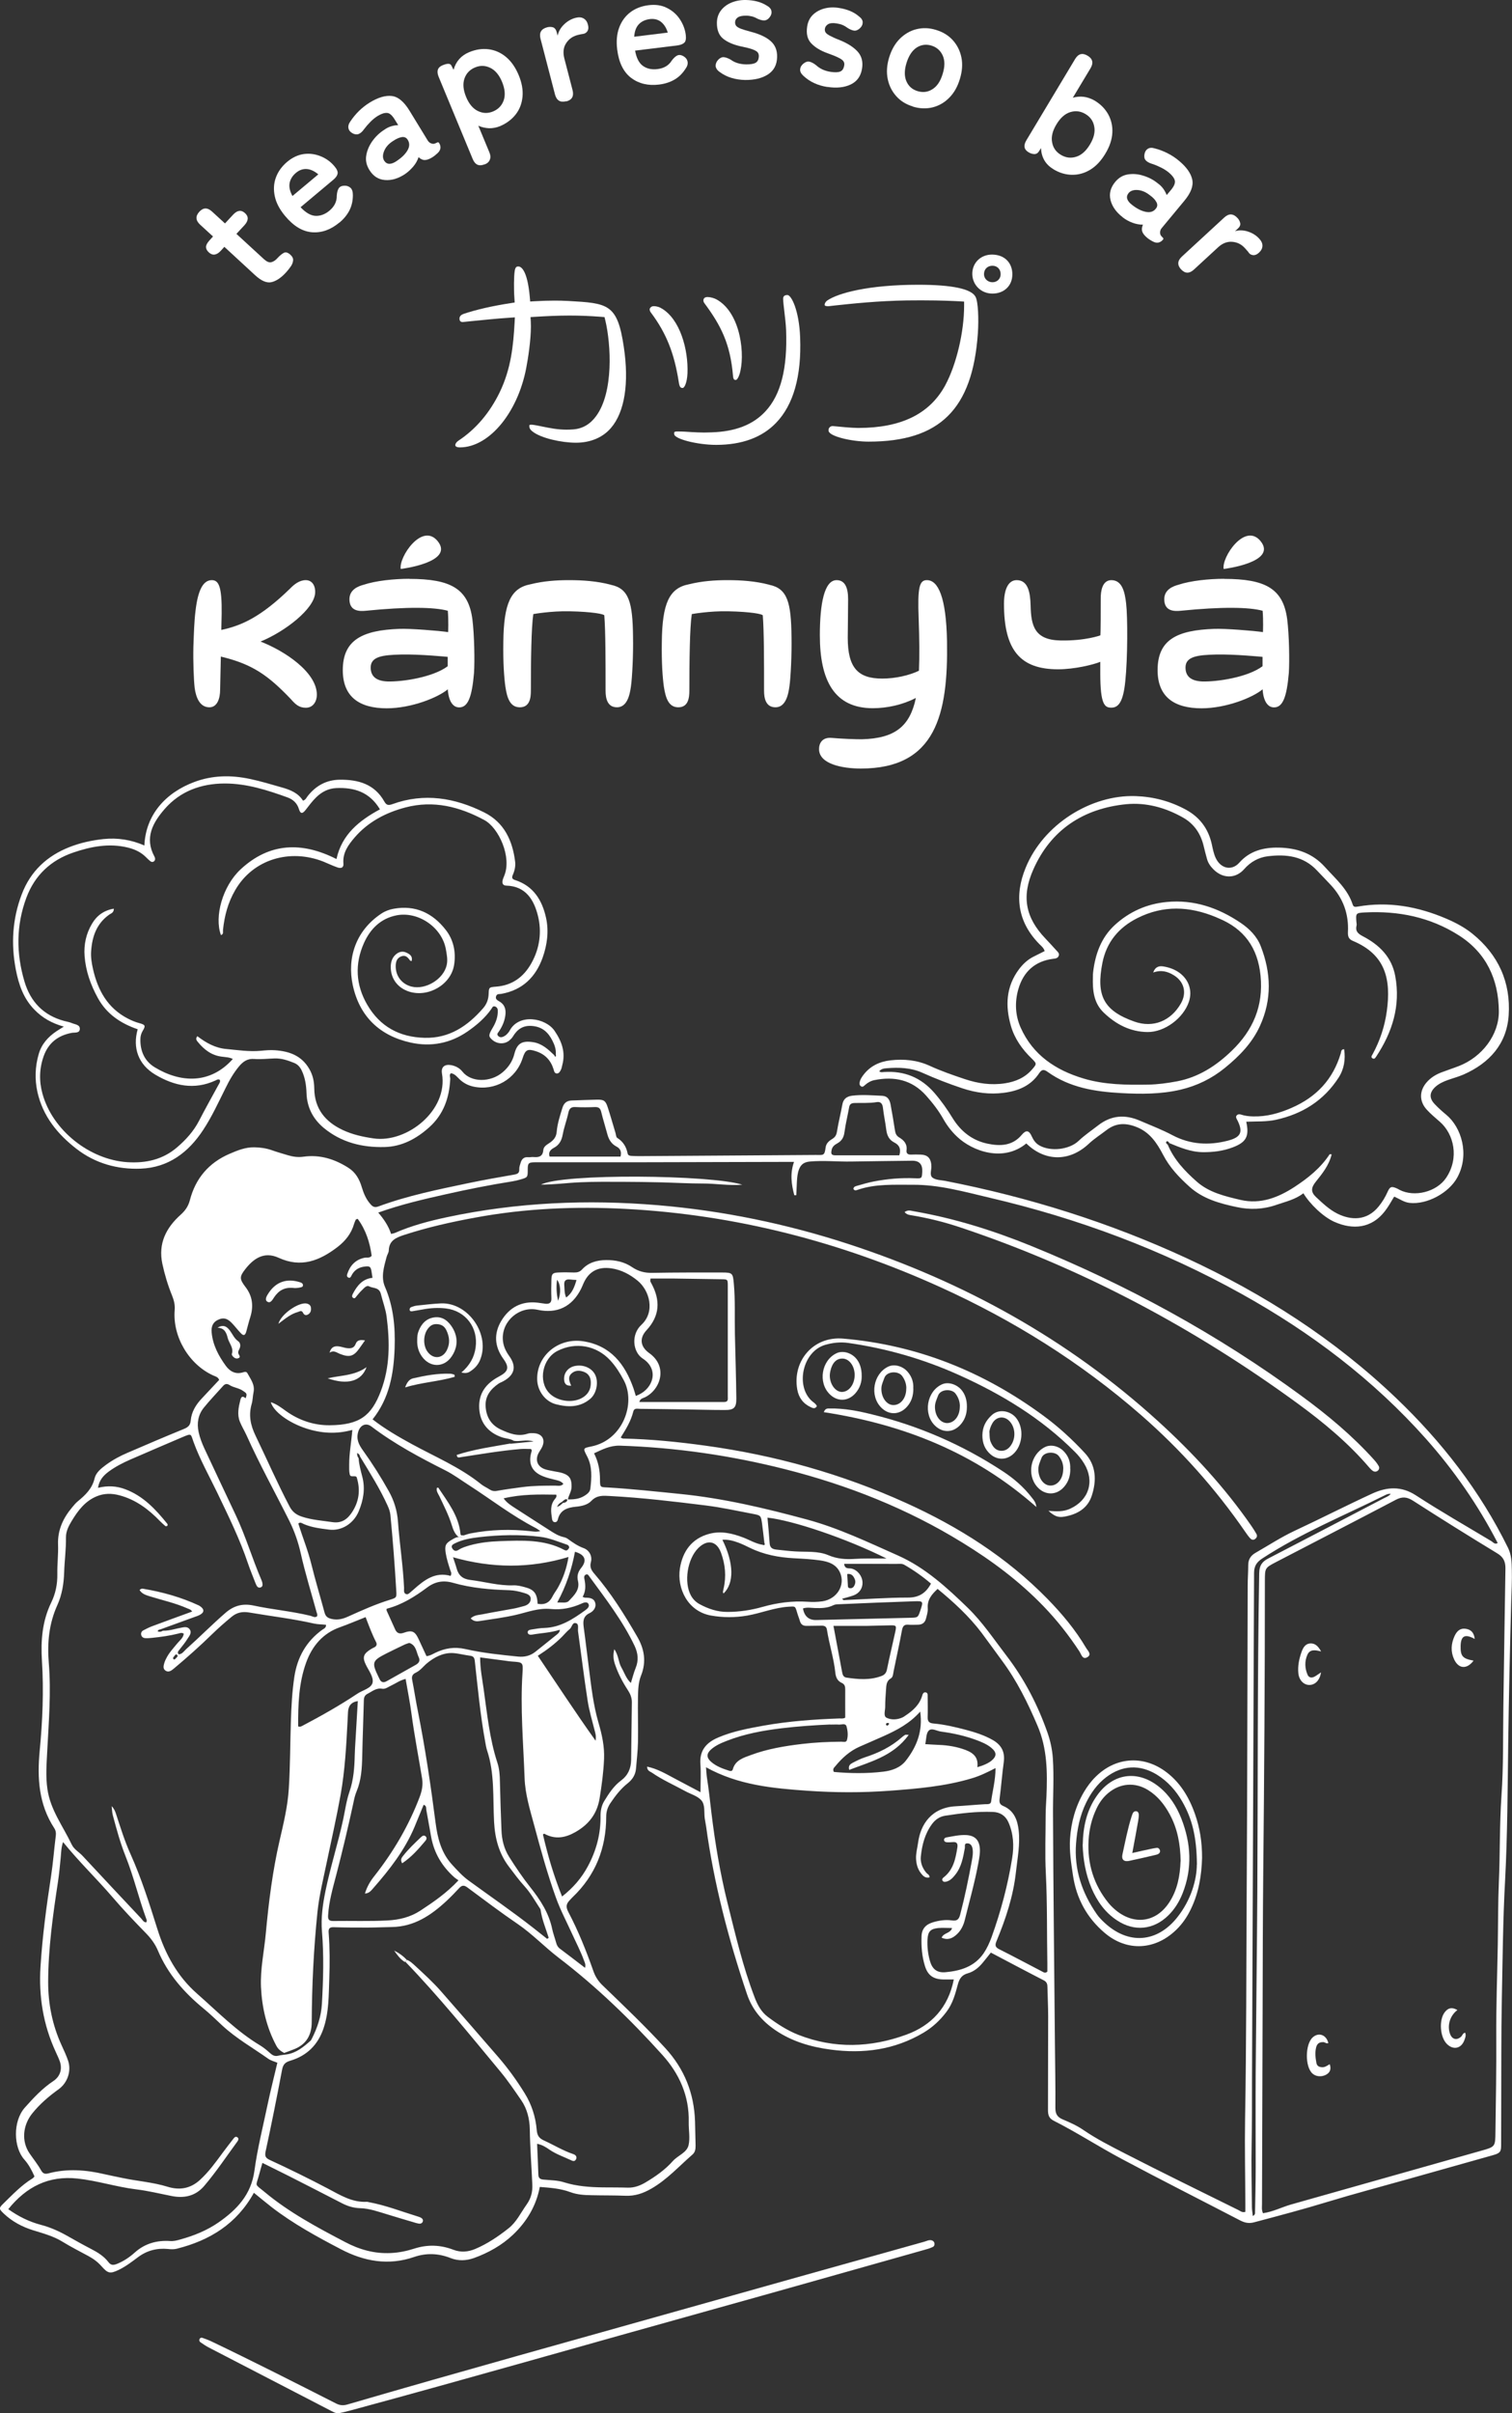<svg xmlns="http://www.w3.org/2000/svg" id="_&#x421;&#x43B;&#x43E;&#x439;_1" data-name="&#x421;&#x43B;&#x43E;&#x439; 1" viewBox="0 0 168.01 267.97"><rect x="0" y="0" width="168.01" height="267.97" fill="#333333" stroke="none"/><defs><style>      .cls-1 {        fill: #fff;        stroke-width: 0px;      }    </style></defs><path class="cls-1" d="m84.94,171.36c-.09-.72-.16-1.44-.26-2.16-.13-.9-.14-.93-.98-1.09-1.75-.33-3.49-.72-5.26-.94-3.53-.44-7.08-.86-10.64-1.05-.75-.04-1.46-.12-2.09.54-.41.44-1.08.59-1.73.65-.93.09-1.76.36-2,1.44-.04.16-.16.3-.36.27-.2-.03-.26-.21-.28-.36-.11-.75-.24-1.51.3-2.18.1-.13.24-.24.17-.51-1.91-.03-3.83-.07-5.85.41.37.52.85.8,1.29,1.09,1.24.81,2.5,1.6,3.75,2.41.5.32.99.65,1.58.79.19.04.39.11.54.23.55.4,1.08.77,1.74,1.01.6.22.98.87.8,1.54-.16.59.07.94.4,1.32,1.84,2.13,3.32,4.51,4.73,6.94.82,1.4,1.05,2.82.44,4.35-.3.75-.32,1.55-.34,2.34-.03,1.68.03,3.37,0,5.05-.02.99-.14,1.97-.22,2.96-.06.66-.39,1.18-.9,1.59-.79.62-1.39,1.4-1.95,2.23-.3.45-.46.93-.46,1.48,0,3.5-1.18,6.52-3.74,8.96-.12.11-.22.24-.34.36-.38.4-.41.74-.13,1.28,1.11,2.1,1.99,4.31,2.78,6.55.22.64.56,1.16,1.06,1.63,2.35,2.27,4.72,4.52,6.93,6.93,2.14,2.33,3.21,5.03,3.31,8.16.03.89.03,1.78.06,2.67,0,.38-.04.73-.34.99-1.49,1.29-2.82,2.78-4.56,3.78-.91.53-1.84.85-2.91.8-1.25-.05-2.51-.03-3.76-.06-.79-.01-1.59-.06-2.34-.34-1.1-.41-2.25-.49-3.4-.58-.4,2.12-1.47,3.88-2.99,5.32-1.23,1.16-2.71,1.99-4.31,2.57-.87.31-1.74.35-2.61.01-1.34-.53-2.69-.59-4.06-.12-2.84.98-5.55.49-8.13-.86-2.66-1.39-5.3-2.83-7.69-4.67-.67-.52-1.32-1.07-1.98-1.6-1.9,3.45-4.9,5.29-8.56,6.21-.32.08-.65.07-.98.03-1.23-.12-2.35.17-3.35.92-.68.51-1.37,1.04-2.15,1.41-.93.44-1.18.39-1.87-.39-.42-.48-.91-.85-1.47-1.15-.96-.52-1.93-1.01-2.86-1.58-1.03-.64-2.17-.94-3.3-1.29-1.21-.38-2.31-.96-3.24-1.84-.54-.52-.59-.6-.1-1.08,1.04-1.01,2.04-2.08,3.29-2.84.08-.05.14-.14.21-.22-.3-.67-.63-1.31-1.12-1.86-1.22-1.35-1.3-4.26.05-5.78.97-1.09,1.95-2.14,3.17-2.95.75-.5,1.01-1.31.72-2.17-.13-.37-.31-.73-.47-1.09-1.38-3-1.89-6.14-1.68-9.44.21-3.37.66-6.7,1.17-10.03.23-1.5.34-3.02.53-4.52.04-.32-.01-.58-.18-.84-1.72-2.64-1.9-5.56-1.61-8.58.32-3.32.46-6.65.25-9.99-.14-2.23.03-4.41,1.03-6.47.48-.98.7-2.05.68-3.17-.02-1.09.12-2.18.08-3.27-.06-1.62.57-2.95,1.58-4.15.19-.23.38-.46.61-.65.84-.69,1.6-1.4,1.87-2.55.15-.64.71-1.09,1.25-1.49.75-.55,1.56-.99,2.41-1.35,2.06-.89,4.12-1.77,6.2-2.62.47-.19.77-.38.82-.95.08-.95.56-1.75,1.21-2.44.65-.69,1.3-1.39,1.95-2.08-.12-.33-.39-.38-.62-.48-2.71-1.2-4.57-4.31-4.32-7.28.05-.59-.09-1.11-.3-1.63-.46-1.13-.81-2.3-1.07-3.5-.48-2.27.42-4.01,2.04-5.46.51-.46.84-.93,1.02-1.62.63-2.41,2.09-4.14,4.41-5.14.89-.38,1.76-.74,2.75-.72.67.01,1.31.1,1.94.32.59.21,1.19.38,1.79.56.57.17,1.14.25,1.75.16,1.82-.25,3.46.27,4.98,1.24.8.51,1.22,1.27,1.48,2.15.21.7.49,1.36.99,1.91.24.27.46.37.85.23,3.26-1.21,6.66-1.89,10.04-2.6,1.68-.35,3.37-.65,5.06-.94.39-.07.58-.18.56-.61-.01-.22.07-.45.14-.67.12-.42.35-.7.85-.65.19.02.4-.04.59-.02.58.05,1.03-.04,1.09-.77.04-.45.46-.63.77-.85.42-.31.67-.62.72-1.2.08-.91.37-1.8.65-2.69.17-.51.49-.75,1.02-.77.92-.03,1.85-.07,2.77-.09.79-.02.99.1,1.23.85.31.94.57,1.89.86,2.84.06.19.06.47.19.55.66.41,1.02,1,1.16,1.74.04.19.21.25.38.26.3.02.59.03.89.03,6.54-.04,13.08-.09,19.62-.13.86,0,.99.12,1.11-.83.06-.48.4-.75.77-.97.3-.19.43-.42.49-.79.16-1.01.42-2,.6-3.01.11-.62.48-.9,1.07-.98,1.12-.14,2.24-.04,3.36.01.55.03.82.37.93.98.17.94.34,1.88.48,2.83.05.35.15.62.47.81.54.32.92.74.82,1.44-.04.32.14.48.48.47.36-.01.73-.02,1.09,0,.73.02,1.09.36,1.18,1.06,0,.03,0,.07,0,.1.08.48-.25,1.09.14,1.4.35.27.93.27,1.42.36,9.27,1.81,18.22,4.61,26.79,8.57,8.57,3.96,16.44,8.99,23.29,15.53,5.08,4.85,9.34,10.32,12.45,16.65.39.79.4,1.59.42,2.4.03,1.22-.03,2.44-.07,3.66-.14,5.18-.26,10.37-.33,15.55-.07,5.12-.08,10.24-.35,15.35-.24,4.38-.27,8.76-.36,13.14-.08,4.09-.05,8.19-.07,12.29,0,1.32,0,2.64-.01,3.96,0,.7-.12.86-.89,1.08-3.14.89-6.28,1.77-9.42,2.65-2.98.84-5.98,1.63-8.95,2.53-2.71.83-5.45,1.55-8.19,2.28-.56.15-1.01.06-1.51-.19-4.39-2.28-8.81-4.51-13.18-6.84-2.56-1.36-5-2.95-7.59-4.26-.55-.28-.62-.68-.62-1.21.01-3.47.02-6.93.02-10.4,0-1.06-.06-2.11-.08-3.17,0-.34-.04-.61-.41-.8-1.97-1.01-3.92-2.05-5.88-3.08-.31.39-.59.75-.89,1.11-.45.55-.99,1-1.67,1.19-.66.18-.93.59-1.1,1.21-.29,1.08-.57,2.15-1.28,3.08-.71.94-1.54,1.71-2.55,2.31-3.21,1.9-6.68,2.36-10.32,1.87-2.18-.29-4.26-.89-6.11-2.14-1.49-1.01-2.59-2.28-3.18-4.03-2.05-6.08-3.67-12.26-4.54-18.62-.04-.29-.11-.58-.15-.88-.09-.68.06-1.5-.37-2-.42-.49-1.18-.69-1.78-1.02-1.24-.68-2.55-1.25-3.72-2.06-.2-.14-.52-.18-.54-.67,1.13.23,2.07.79,3.03,1.3.95.51,1.9,1.01,2.91,1.54,0-1.11.06-2.09-.01-3.07-.13-1.57.65-2.45,2.01-3.02,1.63-.69,3.35-1,5.06-1.31,2.77-.49,5.57-.69,8.37-.79.23,0,.46.04.65-.09,0-1.04-.01-2.06,0-3.08,0-.36-.03-.62-.41-.79-.46-.21-.64-.62-.69-1.12-.17-1.61-.68-3.16-.93-4.76-.06-.38-.27-.47-.62-.46-.53.02-1.06,0-1.58.02-.43.02-.69-.13-.81-.55-.09-.32-.22-.62-.31-.94-.21-.72-.2-.68-.91-.64-1.6.09-3.08.72-4.64.99-1.35.23-2.68.23-4.03-.01-2.58-.47-3.78-3.01-3.44-5.23.3-1.89,1.31-3.32,3.26-3.84,1.29-.35,2.55-.06,3.78.41.71.27,1.36.68,2.12.8.27.1.32,0,.22-.24Zm-22.37-4.48c.19-.01.37-.07.46-.26.02-.03-.02-.14-.05-.14-.21-.03-.33.12-.47.23-.02.02-.05.04-.07.07-.23.1-.4.24-.55.55.16-.07.25-.1.32-.15.12-.09.24-.2.35-.3Zm-22.56-5.13c-.03-.19-.13-.31-.32-.41-.02.24.03.42.16.58.04.69.23,1.37.4,2.03.36,1.35.13,2.62-.39,3.87-.56,1.35-1.9,2.21-3.3,2.03-.94-.12-1.9-.23-2.79-.61-.2-.08-.4-.28-.62-.06.47,1.51,1.07,2.98,1.45,4.52.44,1.79.98,3.56,1.46,5.35.12.43.32.61.79.72.7.16,1.28-.01,1.89-.29,1.5-.68,3.01-1.35,4.59-1.84.74-.23.75-.24.7-1.03-.16-2.8-.38-5.6-.65-8.39-.04-.37-.16-.7-.31-1.03-.86-1.9-1.97-3.65-3.05-5.43Zm11.52,8.74c.25-.07.5-.17.76-.22,2.22-.43,4.46-.49,6.7-.24.3.03.61.1,1.05-.02-.26-.17-.38-.27-.52-.34-2.62-1.35-4.94-3.16-7.41-4.75-.86-.55-1.67-1.16-2.59-1.63-2.86-1.44-5.68-2.94-8.25-4.89-.61-.46-1.24-.15-1.46.57-.26.84.07,1.46.53,2.1,1.04,1.45,1.99,2.95,2.86,4.51.59,1.05.93,2.16,1.02,3.37.18,2.47.57,4.91.68,7.39,0,.22-.06.52.16.64.29.16.47-.13.68-.29.08-.06.15-.13.22-.19,1.18-1.05,2.4-2,4.11-1.51.17-.31,0-.5-.06-.71-.19-.6-.38-1.19-.48-1.81-.13-.84-.03-1.1.7-1.51.23-.13.45-.28.73-.28.21,0,.42.03.56-.18Zm-6.31,47.14c.38.14.66.43.95.69.97.9,1.95,1.79,2.82,2.78,2.13,2.43,4.26,4.87,6.38,7.32,1.08,1.25,2.05,2.59,2.92,4,.78,1.25,1.23,2.64,1.35,4.1.05.63.28.93.82,1.17,1.08.49,2.09,1.12,3.23,1.5.26.08.48.3.3.61-.16.27-.4.14-.61.04-.78-.36-1.59-.64-2.31-1.13-.39-.27-.81-.55-1.39-.66.05,1.18.11,2.3.14,3.41.01.44.23.54.62.57.76.07,1.54.07,2.25.3,1.41.44,2.85.54,4.3.56.92.01,1.85,0,2.77.03.72.02,1.36-.22,1.97-.58,1.11-.66,2.17-1.4,3.03-2.37.56-.63,1.55-.92,1.75-1.76.19-.81,0-1.71.02-2.57.07-2.9-1.05-5.38-2.93-7.46-3.54-3.93-7.34-7.6-11.55-10.81-1.54-1.18-2.88-2.6-4.5-3.71-1.91-1.3-3.75-2.69-5.61-4.07-.37-.28-.62-.26-.92.07-.45.49-.91.96-1.39,1.41-1.73,1.61-3.62,2.88-6.1,2.91-.89.01-1.78.06-2.67.06-1.25,0-2.51,0-3.76-.04-.49-.02-.62.15-.58.63.13,1.68.13,3.37.07,5.05-.07,1.88-.03,3.77-.65,5.58-.62,1.82-1.86,3.02-3.67,3.56-.61.18-.82.44-.93,1.03-.57,3.01-1.17,6.02-1.82,9.02-.12.54-.02.75.45.97,2.19,1.01,4.35,2.07,6.48,3.19,1.36.72,2.7,1.56,4.34,1.46.06,0,.13.03.19.04,1.86.34,3.61,1.03,5.41,1.58.13.04.25.08.37.14.16.08.27.22.23.4-.06.22-.25.3-.47.26-.19-.03-.38-.09-.57-.15-.95-.28-1.9-.56-2.84-.85-1.01-.3-2.02-.68-3.08-.71-.76-.02-1.42-.23-2.07-.57-1.96-1.01-3.93-2.02-5.9-3.02-.93-.47-1.88-.93-2.9-1.44-.14.51-.28.94-.39,1.38-.34,1.28-.52.9.62,1.84,2.73,2.28,5.85,3.94,8.98,5.58,1.56.82,3.23,1.3,5.04,1.21.91-.04,1.78-.22,2.62-.49,1.49-.48,2.93-.42,4.36.13.82.31,1.62.24,2.41-.09,1.35-.57,2.55-1.38,3.69-2.28.91-.71,1.38-1.75,2.03-2.66.49-.69.67-1.4.63-2.23-.09-2.05-.25-4.09-.28-6.14-.02-1.11-.29-2.24-.94-3.19-.75-1.09-1.49-2.19-2.33-3.2-3.44-4.14-6.82-8.33-10.56-12.2.08-.08.15-.15.23-.23Zm-13.65,10.33c-.35-.18-.66-.41-.85-.77-1.1-2.04-1.61-4.26-1.72-6.54-.09-2.01.36-4.01.54-6.01.32-3.45.75-6.89,1.53-10.27.44-1.9.9-3.8,1.02-5.74.16-2.47.15-4.95.23-7.42.05-1.68.14-3.36.39-5.03.33-2.16,1.32-3.92,3.1-5.21.17-.12.43-.19.42-.55-.45-.05-.9-.04-1.35-.14-2.38-.54-4.81-.82-7.21-1.23-.73-.12-1.35,0-1.93.48-.74.61-1.46,1.24-2.15,1.91-1.37,1.34-2.8,2.61-4.27,3.84-.28.24-.62.48-.97.2-.29-.24-.15-.61-.06-.92.04-.13.1-.24.16-.36.3-.64.78-1.14,1.22-1.68.28-.35.69-.62.75-1.11-.21-.15-.41-.07-.59-.02-.96.24-1.94.38-2.93.48-.26.03-.53.05-.79.03-.2-.02-.37-.14-.42-.36-.05-.22.05-.4.23-.5.32-.17.64-.33.98-.46,1.48-.55,2.96-1.09,4.45-1.63-.14-.24-.34-.27-.52-.35-1.33-.59-2.75-.9-4.14-1.33-.46-.14-.92-.28-1.18-.71.16-.17.29-.17.42-.14,2.12.36,4.18.93,6.14,1.84.06.03.12.06.17.1.49.34.47.69-.04.96-.17.09-.36.16-.55.22-1.24.45-2.48.9-3.72,1.35-.14.08-.36.02-.41.26.21.07.4.05.57-.07.43.01.85-.07,1.27-.17.23-.05.45-.11.68-.15.36-.07.76-.19,1.02.14.31.4-.03.76-.23,1.08-.25.42-.58.8-.88,1.19-.11.15-.29.28-.1.53.39-.01.59-.35.84-.58,1.48-1.32,2.87-2.73,4.37-4.03.93-.81,1.92-1.06,3.11-.81,2.09.45,4.24.63,6.33,1.14.23.06.48.25.73.06.07-.19-.01-.34-.06-.49-.59-2.16-1.26-4.3-1.75-6.5-.28-1.25-.7-2.47-1.28-3.63-1.58-3.16-3.29-6.24-4.74-9.47-.23-.51-.53-.99-.74-1.51-.33-.81-.15-1.62.05-2.43.11-.43.29-.44.58-.18.03-.09.07-.18.09-.27.08-.3-.16-.4-.34-.53-.46-.35-1.06-.37-1.53-.67-.33-.21-.54-.12-.76.14-.7.79-1.44,1.55-2.1,2.37-.64.79-.79,1.73-.58,2.71.14.64.38,1.26.66,1.86,1.15,2.44,2.29,4.89,3.45,7.33,1.12,2.36,1.85,4.87,2.88,7.26.04.09.07.19.09.28.03.2.07.41-.17.51-.22.09-.38-.02-.48-.22-.04-.09-.09-.18-.12-.27-.27-.71-.57-1.41-.81-2.12-.91-2.72-2.18-5.29-3.42-7.88-.9-1.87-1.93-3.69-2.64-5.64-.34-.95-.18-.99-1.28-.53-1.91.81-3.82,1.64-5.72,2.46-.85.37-1.67.79-2.42,1.34-.58.43-1.06.93-1.2,1.81,1.1-.27,2.06-.2,3.01.15,2,.74,3.39,2.23,4.68,3.83.05.07.09.18-.03.27-.05,0-.13.03-.17,0-.2-.17-.4-.35-.58-.53-1.28-1.33-2.71-2.41-4.53-2.89-.86-.23-1.69-.23-2.52.11-1.29.53-2.08,1.58-2.77,2.72-.34.56-.66,1.16-.65,1.85.02,1.29-.16,2.57-.2,3.86-.04,1.27-.24,2.51-.76,3.66-.93,2.05-1.13,4.19-.95,6.39.27,3.27,0,6.53-.17,9.79-.07,1.42-.19,2.82.02,4.25.33,2.3,1.73,4.11,2.69,6.13.26.56.82.85,1.22,1.28,2.15,2.32,4.33,4.63,6.5,6.94.16.17.27.44.57.44.1-.15.05-.28,0-.4-.84-2.29-1.39-4.68-2.3-6.95-.59-1.48-1-3-1.41-4.53-.09-.33-.09-.68-.13-1.02.26.26.38.55.48.85.49,1.5.96,3.02,1.61,4.46,1.22,2.71,2.11,5.54,3,8.37.87,2.76,2.21,5.22,4.4,7.14,2.28,2,4.4,4.19,7.03,5.76.39.24.75.54,1.09.85.27.24.52.37.89.28.32-.08.65-.1.97-.15,1.06-.17,1.84-.82,2.61-1.5.07-.06.12-.16.16-.24.62-1.21,1.04-2.49,1.12-3.86.15-2.67.23-5.35.01-8.01-.13-1.54.08-3.01.38-4.5.55-2.68,1.39-5.29,1.97-7.96.22-1.03.36-2.09.7-3.08.46-1.34.56-2.7.59-4.09.01-.53.05-1.05.08-1.58.09-1.46.17-2.93.26-4.41-.77.12-1.06.57-1.09,1.24-.02.33-.04.66-.05.99-.14,2.73-.29,5.47-.77,8.17-.45,2.5-1.01,4.97-1.53,7.45-.38,1.84-.84,3.67-1.04,5.54-.42,4.07-.62,8.15-.64,12.24,0,1.41-.57,2.46-1.91,3.01-.39.16-.8.3-1.19.45Zm25.13-67.64c.8-.08,1.6-.16,2.59-.26-.85-.25-1.53.05-2.2-.07-.41-.25-.88-.24-1.32-.39-1.54-.53-2.43-1.62-2.52-3.2-.1-1.69.78-2.8,2.2-3.55,1.04-.55,1.17-1.01.49-1.95-1-1.38-1.09-2.82-.22-4.26.9-1.48,2.25-2.19,4.01-1.99.3.03.59.09.88.12.42.04.68-.09.66-.6-.03-.69-.02-1.39,0-2.08.02-.63.13-.76.75-.79.59-.03,1.19-.02,1.78,0,.34,0,.61-.05.87-.33.71-.78,1.66-1.04,2.68-1.05,1.05-.01,2.04.2,2.91.8.68.46,1.4.64,2.23.62,2.58-.05,5.15-.04,7.73-.04,1.16,0,1.22.07,1.32,1.22.17,1.88.08,3.76.12,5.64.06,2.38.13,4.75.16,7.13.01,1.03-.27,1.29-1.3,1.28-1.55,0-3.1-.05-4.66-.07-1.58-.02-3.17-.05-4.75-.06-.28,0-.64-.12-.74.3-.26,1.06-.83,1.98-1.4,2.89.14.06.2.11.25.11,3.07.06,6.12.37,9.17.79,7.73,1.06,15.17,3.14,22.28,6.36,5.86,2.65,11.21,6.04,15.73,10.66,1.62,1.66,3.1,3.43,4.28,5.43.18.31.66.71.17,1.02-.56.36-.7-.3-.9-.61-1.18-1.8-2.5-3.48-4-5.03-2.68-2.78-5.74-5.06-9.02-7.07-6.12-3.77-12.72-6.38-19.67-8.14-6.03-1.53-12.16-2.42-18.38-2.62-1.09-.03-1.94.42-2.87.85.49.96.66,1.93.66,2.93,0,.87.04.82.81.86,2.7.16,5.39.45,8.08.72,4.81.48,9.49,1.59,14.14,2.85,3.51.95,6.79,2.53,10.11,4,3,1.34,5.4,3.54,7.72,5.79,1.64,1.59,2.9,3.49,4.29,5.3,2.01,2.62,3.5,5.5,4.59,8.61.31.9.51,1.83.58,2.8.14,2.11,0,4.22.02,6.33.03,8.45.14,16.91.21,25.36.02,2.38.07,4.75.05,7.13,0,.66.2,1.02.81,1.28.79.33,1.59.69,2.29,1.17,1.48,1.01,3.06,1.81,4.64,2.62,4.17,2.14,8.38,4.19,12.58,6.27.23.11.43.32.79.21,0-.28,0-.57,0-.87-.01-3.14-.08-6.28-.03-9.41.15-8.42.13-16.84.18-25.27.07-11.33.07-22.66.11-33.99,0-.76.06-1.52.06-2.28,0-.62.27-1.05.81-1.36,1.43-.82,2.81-1.72,4.31-2.43,2.9-1.35,5.75-2.81,8.66-4.15,1.62-.74,3.22-.87,4.87.21,2.74,1.78,5.58,3.4,8.38,5.08.19.12.37.4.69.2-2.17-4.2-4.84-8.05-7.97-11.57-5.86-6.58-12.79-11.81-20.47-16.08-8.82-4.91-18.19-8.4-28.01-10.69-2.82-.66-5.61-1.46-8.56-1.44-2.05.01-4.1-.12-6.08.55-.18.06-.37.15-.5-.09.02-.26.25-.3.42-.35.6-.17,1.2-.35,1.82-.47,1.53-.3,3.07-.43,4.63-.36.74.03.74.01.78-.74q.06-1.22-1.12-1.21c-2.25.03-4.49.05-6.74.09-1.55.03-3.09-.14-4.64,0-.63.06-.98.32-1.19.85-.17.43-.21.9-.24,1.36-.03.51-.05,1.02-.07,1.53h-.22c-.32-1.2-.49-2.41-.03-3.7-.37,0-.67,0-.96,0-5.42.01-10.83.03-16.25.04-3.83,0-7.66,0-11.49,0-.81,0-.89.09-.89.8,0,.88,0,.88-.83,1.12-.28.08-.57.15-.87.2-2.48.39-4.93.88-7.38,1.43-2.51.56-5.01,1.14-7.53,2.04.63.73,1.14,1.49,1.43,2.37.19-.05.33-.07.44-.12,1.85-.81,3.8-1.32,5.77-1.74,7.75-1.65,15.57-1.99,23.45-1.33,7.23.61,14.29,2.07,21.19,4.32,12.81,4.19,24.37,10.57,34.37,19.66,3.87,3.52,7.41,7.35,10.39,11.66.19.27.36.55.53.84.14.24.06.45-.16.6-.2.14-.4.05-.53-.1-.2-.22-.37-.46-.54-.71-3.32-4.81-7.18-9.13-11.58-12.97-6.72-5.86-14.2-10.53-22.3-14.2-11.11-5.04-22.74-8.04-34.94-8.69-5.62-.3-11.22-.06-16.77.97-2.66.49-5.3,1.08-7.87,1.92-.88.29-1.67.6-1.71,1.72,0,.25-.19.49-.25.75-.29,1.09-.64,2.22-.17,3.3.94,2.18,1.15,4.47,1.07,6.79-.1,2.83-.57,5.57-2.45,7.92,1.39,1.08,2.87,1.93,4.37,2.75,2.6,1.42,5.36,2.57,7.69,4.45.28.23.62.37.92.57.26.17.51.23.83.17.94-.17,1.89-.29,2.84-.42,1.21-.16,2.44-.16,3.66-.16.29,0,.64.1.89-.2-.29-.35-.66-.38-1-.47-.41-.1-.83-.2-1.23-.36-1.28-.49-1.71-1.43-1.31-2.75.03-.09.05-.19-.07-.29-.35,0-.75-.03-1.13,0-2.24.19-4.45.57-6.66.91-.19.03-.4.13-.45-.25,1.94-.64,3.97-.91,5.97-1.27Zm83.63,85.44c1.12-.16,2.09-.67,3.13-.97,7.04-1.99,14.09-3.98,21.13-5.97,1.57-.44,1.56-.45,1.58-2.1.05-3.5.11-7,.09-10.5-.02-3.43.11-6.87.17-10.3.04-2.31.02-4.63.12-6.93.14-3.19.07-6.38.29-9.58.23-3.29.16-6.6.21-9.9.08-5.12.14-10.24.23-15.35.01-.76-.23-1.27-.92-1.68-3.13-1.9-6.24-3.84-9.32-5.82-.7-.45-1.23-.5-1.96-.11-4.41,2.32-8.84,4.59-13.26,6.89-1.27.66-1.26.67-1.27,2.09,0,.03,0,.07,0,.1,0,10.73-.07,21.47-.18,32.2-.05,4.95-.06,9.91-.07,14.86-.03,7.36-.05,14.73-.07,22.09,0,.29-.06.59.11.98Zm-34.33-25.96c-.47,0-.87.01-1.26,0-1.06-.04-1.65-.48-1.96-1.48-.34-1.08-.42-2.19-.38-3.32.03-.85.5-1.32,1.28-1.55.67-.2,1.37-.3,2.05-.21.57.08.8-.04.96-.63.52-1.98.93-3.98,1.3-5.99.08-.45.16-.91.07-1.38-.07-.33-.25-.56-.59-.55-.36,0-.22.34-.26.53-.19,1.04-.37,2.08-1.06,2.95-.27.34-.56.66-1,.77-.16.04-.34.05-.43-.13-.07-.14.02-.25.13-.34,1.09-.84,1.33-2.07,1.53-3.32.06-.39-.03-.65-.51-.6-.2.02-.4.02-.59.02-.17,0-.35-.05-.38-.24-.02-.2.15-.29.31-.31.71-.12,1.42-.29,2.16-.25.9.05,1.4.49,1.5,1.39.06.56-.05,1.12-.15,1.67-.39,2.14-.99,4.24-1.51,6.35-.15.62-.43,1.19-.9,1.62-.46.43-1,.68-1.68.36.23-.56.99-.46,1.16-1.07-.55,0-1.04-.04-1.53,0-.88.09-1.15.4-1.2,1.27-.04.8.05,1.59.26,2.35.25.91.76,1.37,1.72,1.29,1.68-.15,3.24-.61,4.27-2.12.37-.55.64-1.15.87-1.77,1.03-2.86,1.81-5.79,2.29-8.79.22-1.35.15-2.7-.42-3.98-.33-.74-.94-1.11-1.71-1.14-1.79-.07-3.56.15-5.32.42-.62.1-1.09.43-1.46.93-.79,1.07-1.11,2.32-1.24,3.6-.07.64.17,1.3.63,1.83.12.14.36.2.33.49-.46.11-.73-.17-.97-.49-.35-.46-.49-1-.52-1.57-.03-.6.14-1.18.22-1.76.27-2.09,1.51-3.94,4.2-4.08,1.09-.06,2.17-.17,3.26-.23.24-.01.62.05.66-.29.16-1.2.49-2.37.49-3.72-.91.47-1.73.87-2.61,1.13-2.99.9-6.08,1.16-9.18,1.39-3.03.22-6.07.21-9.1,0-3.85-.27-7.69-.62-11.28-2.61.04.43.05.78.1,1.13.21,1.3.34,2.61.5,3.92.41,3.38.97,6.72,1.79,10.02.88,3.52,1.7,7.05,3,10.45.32.85.74,1.64,1.47,2.19,1.05.79,2.16,1.51,3.4,2,4,1.57,8.03,1.43,12-.02,2.8-1.02,4.66-3.03,5.27-6.11Zm-99-15.24c-.2.6-.2,1.13-.25,1.66-.09.92-.17,1.84-.31,2.75-.56,3.69-1.08,7.38-1.09,11.12,0,2.43.47,4.78,1.49,7.01.26.57.53,1.14.73,1.73.38,1.15-.07,2.45-1.05,3.16-1.1.79-2.12,1.66-2.97,2.73-1.01,1.29-1.19,3.04-.27,4.39.43.63.91,1.22,1.28,1.88.18.32.38.46.8.35,2.09-.56,4.18-.4,6.27.09.64.15,1.29.27,1.94.41,1.68.36,3.4.47,5.05.98,1.33.41,2.53.21,3.58-.74.98-.89,1.76-1.97,2.54-3.03.39-.53.8-1.05,1.2-1.57.1-.13.23-.28.41-.17.24.14.13.35.01.51-1.21,1.65-2.34,3.35-3.67,4.91-1.01,1.18-2.3,1.39-3.67,1.11-1.29-.26-2.58-.57-3.89-.73-2.2-.27-4.31-.96-6.51-1.2-3.22-.35-5.69.91-7.7,3.4,1.13.81,2.35,1.41,3.66,1.75,1.07.28,2.04.73,2.99,1.27.83.47,1.67.94,2.52,1.38.74.38,1.45.81,1.96,1.48.28.37.55.35.94.2.75-.3,1.4-.74,1.99-1.27,1.12-1,2.45-1.37,3.93-1.27.37.03.72-.06,1.07-.16,1.54-.42,3.01-1.01,4.32-1.92,2.02-1.41,3.61-3.07,3.97-5.72.34-2.51.97-4.98,1.49-7.47.32-1.51.7-3.01,1.06-4.53-.36-.15-.73-.24-1.01-.44-1.72-1.22-3.57-2.26-5.13-3.71-.68-.63-1.34-1.28-2.05-1.86-2.17-1.78-3.99-3.84-5.09-6.46-.31-.73-.78-1.36-1.34-1.93-1.27-1.3-2.52-2.61-3.7-3.99-1.76-2.05-3.71-3.91-5.48-6.1Zm32.72-69.21c-.13.05-.18.05-.18.07-.07.15-.14.3-.19.46-.31,1.1-.98,1.93-1.87,2.61-1.97,1.5-4.02,2.32-6.51,1.18-1.67-.77-2.84.15-3.7,1.24-.67.85-.67,1.11,0,1.99.8,1.03.92,2.15.54,3.36-.17.53-.3,1.08-.45,1.62-.12.41-.3.48-.6.16-.37-.38-.68-.81-1.05-1.18-.51-.51-.95-.57-1.52-.29-.53.26-.74.74-.67,1.4.13,1.4.77,2.59,1.57,3.69.45.62,1.08.98,1.9.73.21-.06.39-.12.51.11.36.66.85,1.27.67,2.11-.09.42-.08.86-.2,1.27-.36,1.25-.15,2.35.43,3.55,1.26,2.61,2.42,5.27,3.77,7.84.32.61.74.93,1.37,1.14,1.11.37,2.26.44,3.4.61,1.04.15,1.68-.33,2.21-1.15.72-1.13.89-2.32.55-3.6-.09-.35-.07-.35-.57-.34-.15,0-.24-.07-.27-.22-.08-.36-.06-.72-.06-1.08,0-1.25.24-2.48.35-3.85-1.78.49-3.45.38-5.12-.16-1.93-.63-3.63-1.85-3.94-2.92.66.21,1.18.62,1.71,1,1.45,1.03,3.11,1.58,4.83,1.56,3.34-.02,4.65-1.07,5.68-3.77,1.04-2.72,1.01-5.48.65-8.29-.11-.85-.43-1.66-.63-2.49-.19-.8-.86-.63-1.31-.87-.3-.16-.58.21-.81.43-.22.2-.4.44-.59.66-.1.12-.18.31-.38.19-.17-.11-.12-.29-.04-.44.47-.9,1.06-1.67,2.19-1.79-.03-.2-.06-.36-.08-.52-.1-.76-.2-.82-.92-.71-.64.11-1.08.45-1.36,1.03-.05.11-.14.25-.3.18-.2-.08-.2-.25-.14-.41.31-.94.91-1.59,1.92-1.8.24-.05.53.08.79-.21-.2-1.47-.64-2.87-1.54-4.09Zm64.45,41.1c-.64.59-1.15,1.19-1.08,2.13.03.38-.1.78-.2,1.16-.11.43-.4.66-.86.67-.36,0-.73.03-1.09,0-.45-.04-.62.14-.71.59-.28,1.52-.62,3.04-.93,4.56-.06.29-.06.66-.31.81-.53.31-.5.82-.54,1.29-.05.62-.09,1.25-.09,1.88,0,.42-.22,1.02.15,1.2.54.27,1.21.23,1.81-.05.09-.04.17-.11.25-.16.87-.57,1.63-1.24,1.92-2.3.05-.17.14-.32.33-.31.28.02.26.25.26.44,0,.76.03,1.52,0,2.28-.02.5.15.7.65.74,1.22.11,2.41.39,3.59.7,1.05.28,2.09.61,3.04,1.16.93.55,1.32,1.31,1.18,2.4-.19,1.37-.29,2.75-.47,4.13-.05.4.05.62.41.77,1.18.5,1.58,1.53,1.71,2.69.18,1.56-.13,3.09-.3,4.63-.29,2.68-1.13,5.21-2.16,7.69-.2.47-.13.69.33.91,1.59.8,3.16,1.64,4.74,2.46.17.09.34.23.58.01,0-.25,0-.55,0-.85-.06-3.36,0-6.72-.17-10.09-.11-2.14-.02-4.29-.02-6.44,0-.69.06-1.38.09-2.07.11-2.67.1-5.31-1-7.87-1.08-2.53-2.28-4.97-3.92-7.18-.76-1.03-1.51-2.08-2.28-3.11-1.4-1.85-3.1-3.41-4.9-4.89Zm-41.07-9.95c.95.01,1.45-.13,1.99-.5.26-.18.47-.39.51-.7.14-1.22.23-2.44-.36-3.58-.47-.91-.48-.91.46-1.1,3.53-.71,4.97-4.8,3.62-7.34-.42-.79-.89-1.55-1.5-2.21-1.54-1.68-3.86-2.09-5.88-1.06-1.66.85-2.16,3.34-.93,4.66.86.92,2.56,1.18,3.66.56.66-.37.99-.93.98-1.7,0-.56-.23-.98-.73-1.18-.47-.19-.98-.22-1.4.15-.45.4-.27.87-.05,1.37-.62.04-.79-.3-.79-.78,0-.72.52-1.3,1.27-1.42.93-.16,1.83.26,2.19,1,.39.82.15,2.05-.53,2.64-1.15.99-2.49.97-3.84.62-1.19-.31-2.04-1.47-2.08-2.72-.08-2.67,2.36-4.7,5.13-4.27,3.05.48,4.63,2.54,5.58,5.25.09.26.16.54.25.82.16-.07.25-.11.34-.15,1.56-.72,2.3-2.79.42-4.01-1.09-.71-1.32-2.65-.14-3.74,1.57-1.46.9-3.82-.42-4.9-.85-.69-1.8-1.21-2.92-1.37-1.49-.22-2.55.36-3.13,1.75-.08.18-.15.36-.24.54-1,1.98-2.67,2.78-4.83,2.31-2-.43-3.95,1.22-3.86,3.26.03.72.31,1.32.73,1.9.82,1.15.58,2.09-.67,2.77-.17.1-.37.16-.53.27-.88.61-1.51,1.38-1.44,2.53.07,1.19.62,2.08,1.71,2.58.93.43,1.89.8,2.95.45.24-.08.53-.07.78-.05.85.08,1.2.7.86,1.48-.12.27-.31.51-.44.77-.35.71-.12,1.39.61,1.7.3.13.64.17.96.24.39.09.79.12,1.16.25.77.26.98.69.96,1.52-.01.5-.31.91-.41,1.39Zm-12.16,42.29c-.21-.15-.36-.24-.48-.35-1.34-1.2-2.22-2.66-2.55-4.46-.18-1-.36-2.01-.54-3.01-.03-.2.04-.47-.3-.56-.34.82-.67,1.64-1.01,2.46-1.08,2.56-2.76,4.72-4.57,6.78-.23.26-.47.6-.94.61.24-.79.62-1.41,1.07-1.97,2.09-2.66,3.79-5.54,5-8.72.27-.71.4-1.36.28-2.1-.39-2.37-.85-4.74-1.17-7.12-.17-1.3-.43-2.58-.66-3.92-.64.15-1.09.5-1.59.73-.33.15-.65.42-1.01.36-.67-.12-1.11.3-1.63.56-.3.16-.4.38-.41.71-.05,2.08-.14,4.15-.18,6.23-.03,1.32-.1,2.63-.62,3.88-.18.42-.28.88-.37,1.33-.58,2.67-1.21,5.33-1.9,7.98-.38,1.46-.81,2.92-.9,4.45-.03.44.05.66.57.65,2.01-.03,4.02.05,6.04-.06,1.3-.07,2.52-.36,3.64-1.09,1.46-.96,2.9-1.94,4.24-3.37Zm9.85,6.51c.06-.04.12-.08.18-.12-.32-1.03-.75-2.03-.9-3.11-.01-.09-.09-.18-.14-.26-.52-.8-.99-1.63-1.64-2.35-.62-.68-1.17-1.43-1.73-2.17-1.12-1.47-1.56-3.14-1.66-4.98-.14-2.66.08-5.36-.78-7.95-.1-.31-.15-.64-.21-.97-.54-2.96-.82-5.95-1.15-8.93-.04-.41-.17-.57-.57-.61-.62-.08-1.23-.25-1.85-.29-1.11-.06-2.09.47-2.88,1.12-.41.34-.74.81-1.25,1.05-.41.19-.49.45-.4.86.23,1.17.4,2.34.64,3.51.81,4.08,1.42,8.19,1.95,12.31.22,1.69.62,3.31,1.81,4.62.58.63,1.15,1.27,1.85,1.78,2.4,1.75,4.85,3.43,7.19,5.26.51.4,1.02.81,1.53,1.21Zm11.49-73.32c-.02.23-.03.27-.02.29.04.09.08.18.13.26,1,1.85.94,3.57-.55,5.18-.81.87-.71,1.82.3,2.54,2.13,1.51,1.24,4.09-.5,4.92-.21.1-.5.12-.6.51,3.17,0,6.3,0,9.43,0,.48,0,.4-.33.4-.61,0-1.72,0-3.43,0-5.15,0-2.38,0-4.75,0-7.13,0-.72-.01-.73-.67-.74-1.81-.03-3.63-.06-5.44-.08-.82,0-1.64,0-2.48,0Zm-9.81,68.6c1.23-.97,2.16-2.05,2.86-3.36.94-1.75,1.43-3.61,1.4-5.6,0-.58.11-1.12.4-1.61.52-.85,1.07-1.7,1.87-2.29.8-.6,1.11-1.35,1.13-2.29.03-2.14.06-4.29.08-6.43,0-.52-.2-.96-.48-1.38-.58-.89-1.06-1.82-1.4-2.83-.16-.49-.24-.98-.07-1.66.49.71.45,1.45.79,2.03.33.57.52,1.23,1.05,1.72.19-.6.32-1.15.53-1.66.35-.85.27-1.64-.12-2.47-1.33-2.79-3.21-5.21-5.02-7.69-.09-.12-.17-.31-.38-.22-.23.1-.21.31-.17.51.14.68.16,1.35-.2,1.97.15.05.21.09.27.09.48,0,.98.03,1.13.58.14.52-.22.94-.62,1.13-.78.37-.74.97-.65,1.65.2,1.44.36,2.88.55,4.32.27,2.09.49,4.19,1.09,6.23.38,1.29.67,2.63.61,3.99-.06,1.48-.26,2.95-.5,4.42-.29,1.71-1.22,2.87-2.67,3.7-1.13.65-2.27.85-3.47.19-.03-.01-.1.05-.15.08.53,2.31,1.2,4.58,2.12,6.88Zm-10.18-30.86c.41-.4.9-.38,1.34-.47,1.13-.23,2.27-.41,3.4-.62.39-.07.77-.18,1.15-.28.42-.1.77-.35.79-.78.02-.49-.46-.6-.82-.71-.5-.15-1.02-.26-1.55-.28-2.12-.06-4.22-.24-6.26-.82-1.08-.31-2-.14-2.88.52-1.36,1.01-2.77,1.9-4.43,2.34-.08.02-.11.07-.06.24.29.63.61,1.36.94,2.08q.27.6.91.38c.96-.34,1.28-.21,1.71.72.29.62.58,1.25.86,1.86.4-.04.67-.22.96-.36,1.07-.52,2.13-.7,3.35-.43,1.93.44,3.9.64,5.87.84.73.07,1.37-.09,1.94-.55.77-.62,1.55-1.23,2.32-1.86.16-.13.35-.25.38-.57-1.05.34-2.08.36-3.08.54-.2.04-.45,0-.49-.21-.05-.23.17-.32.37-.35.49-.07.98-.17,1.47-.18,1.78-.05,3.19-.98,4.56-1.97.23-.17.53-.42.33-.73-.16-.24-.51-.12-.74-.01-1.08.49-2.24.72-3.38.61-1.41-.15-2.63.35-3.93.65-1.31.3-2.66.47-4,.68-.32.05-.66.07-1.01-.28Zm12.72,38.79c.09-.38-.03-.58-.11-.79-.38-1.06-.91-2.05-1.37-3.07-.6-1.32-1.28-2.59-1.77-3.97-.94-2.61-1.67-5.28-2.39-7.95-.47-1.75-1.02-3.49-1.08-5.32-.14-3.89-.49-7.78-.23-11.67.08-1.16.02-1.16-1.17-1.24-.2-.01-.39-.04-.59-.07-.96-.13-1.93-.26-2.95-.39,0,1.24.23,2.37.39,3.51.39,2.74.65,5.5,1.52,8.16.23.69.28,1.42.29,2.15.04,1.78.1,3.56.17,5.34.04,1.07.27,2.07.86,3,.72,1.14,1.48,2.27,2.32,3.33,1.12,1.41,2.09,2.88,2.46,4.68.11.51.3,1.01.44,1.52.07.26.18.48.41.65.92.69,1.83,1.39,2.81,2.14Zm15.39-41.55c-.04-.11-.07-.14-.07-.17.02-.13.04-.26.07-.38.32-1.36.19-2.7-.28-3.98-.48-1.33-1.52-1.52-2.52-.54-1.22,1.2-1.63,3.79-.83,5.27.22.41.56.75.97.97.97.52,1.98.87,3.1.86,1.33,0,2.63-.2,3.9-.56,1.63-.46,3.28-.68,4.98-.57.56.04,1.13.03,1.68-.05,1.61-.25,2.56-1.81,1.94-3.19-.43-.96-1.34-1.23-2.27-1.36-.94-.13-1.9-.18-2.86-.23-1.69-.09-3.33-.4-4.87-1.15-.42-.2-.83-.41-1.26-.57-.57-.21-1.15-.38-1.81-.33,1.28,2.58,1.33,4.83.12,5.97Zm-39.78,2.61c-.99.39-1.89.78-2.82,1.11-1.93.67-3.12,2.11-3.78,3.93-.83,2.28-.9,4.7-.89,7.09.24.09.38-.02.52-.09,2.07-1.09,4.11-2.24,6.06-3.54.59-.4,1.55-.59,1.69-1.23.13-.62-.43-1.33-.75-1.99-.4-.82-.27-1.21.54-1.71.11-.07.23-.14.35-.19.28-.13.4-.32.24-.63-.45-.87-.79-1.8-1.15-2.74Zm113.92-13.68c-.24-.05-.45.04-.66.15-4.57,2.28-9.31,4.2-13.61,7.01-.63.41-.91.84-.92,1.58-.07,18.83-.16,37.65-.23,56.48,0,2.34,0,4.69-.04,7.03-.05,2.31.01,4.62.03,6.92,0,.33.06.65.1,1.01.28-.14.25-.32.25-.47.03-1.65.07-3.3.07-4.95,0-3.5-.02-7,0-10.5.05-6.7.14-13.41.18-20.11.07-11.79,0-23.58.21-35.37.02-.82.3-1.25,1-1.61,4.28-2.21,8.54-4.44,12.81-6.67.28-.15.59-.24.8-.5Zm-62.28,25.6c-1.69.07-3.6.2-5.5.43-2.03.25-4.04.62-5.96,1.37-.65.25-1.29.52-1.81.99-.5.45-.49.9.02,1.35.58.51,1.3.77,2.03,1,.17.05.33.04.39-.17.28-1.02,1.2-1.28,2.01-1.58,1.83-.68,3.75-1,5.69-1.23,1.44-.17,2.89-.24,4.35-.25.22,0,.54.1.62-.15.16-.51.1-1.07-.04-1.56-.11-.38-.58-.16-.88-.19-.23-.02-.46,0-.92,0Zm.35-10.96c.34,1.81.65,3.49.97,5.17.05.28.15.53.46.58,1.31.2,2.62.31,3.9-.17.33-.12.53-.32.61-.7.29-1.42.63-2.83.94-4.25.14-.64.09-.69-.55-.68-.86.01-1.72.05-2.57.06-1.22.01-2.43,0-3.75,0Zm-32.85-2.44c.8.14,1.31-.15,1.64-.83.16-.32.39-.61.57-.92.6-1.06.99-2.18,1.2-3.45-4.31,1.3-8.53,1.25-12.83.03.16.5.3.86.4,1.24.21.79.69,1.18,1.52,1.28,1.6.19,3.16.66,4.79.6.42-.02.85.09,1.26.2,1.05.27,1.37.7,1.43,1.85Zm0,5.77c2.15,3.18,4.18,6.29,6.42,9.43.09-.54-.03-.84-.11-1.16-.27-1.08-.6-2.16-.77-3.26-.4-2.57-.71-5.15-1.07-7.72-.04-.31.11-.79-.2-.9-.45-.16-.46.44-.73.65-.31.24-.56.56-.84.84-.79.79-1.68,1.47-2.7,2.12Zm40.17-55.57c.22-.72-.02-1.16-.55-1.42-.6-.3-.82-.8-.9-1.42-.1-.82-.28-1.63-.37-2.44-.05-.46-.26-.7-.69-.63-.82.14-1.65.07-2.47.1-.35.01-.54.12-.6.49-.16.91-.39,1.81-.51,2.72-.07.58-.29.99-.8,1.27-.29.16-.55.35-.63.72-.1.46-.03.61.45.61,2.34,0,4.68,0,7.07,0Zm-14.65,40.23c.09,1.01.18,1.92.24,2.83.03.5.28.67.75.72.69.07,1.37.16,2.06.2,1.25.08,2.56-.07,3.71.42.99.42,1.95.48,2.98.41.89-.06,1.78-.03,2.67-.04.27,0,.54,0,.82,0-4.49-2.24-10.4-4.23-13.24-4.54Zm-24.2-40.09h7.87c.14-.54-.02-.9-.46-1.12-.57-.3-.85-.79-1.01-1.39-.22-.83-.48-1.64-.68-2.47-.1-.4-.29-.53-.69-.52-.72.03-1.45.04-2.17,0-.5-.03-.69.18-.79.65-.17.8-.47,1.58-.62,2.39-.12.66-.38,1.17-.99,1.49-.37.2-.63.48-.47.97Zm42.37,47.42c-.91-.78-1.9-1.48-2.96-2.09-.28-.16-.58-.1-.87-.1-1.32,0-2.64-.01-3.96-.01-.61,0-1.22,0-1.86,0,.07.62.51.46.83.53.66.16,1.18.82,1.21,1.52.03.64-.34,1.21-.98,1.45-.41.15-.84.25-1.29.38.09.08.14.15.18.15,2.37-.1,4.75-.28,7.12-.28,1.22,0,1.99-.47,2.57-1.54Zm-1.2,14.21c-1.16,1.31-2.57,2.05-4.04,2.71-.9.41-1.81.79-2.71,1.19-1.08.48-1.93,1.25-2.67,2.15-.13.16-.36.32-.17.65,1.81.16,3.65.19,5.48-.03.95-.11,1.9-.43,2.52-1.23,1.21-1.55,1.9-3.28,1.59-5.44Zm-13.03-11.46q.24,1.32,1.48,1.29c3.49-.08,6.98-.17,10.46-.25.84-.02.84-.03,1.1-.79.35-1.05.35-1.08-.72-1.04-2.8.09-5.59.21-8.38.33-.19,0-.41.03-.57.11-.65.32-1.33.33-2.02.31-.42-.01-.85-.11-1.34.04Zm13.58,15.07c.5.03.85.06,1.21.07.99.03,1.96.14,2.91.45,1,.32,1.85.76,1.68,2.04.69-.19,1.22-.44,1.56-.71.61-.51.61-.93-.02-1.45-.46-.38-1.01-.61-1.56-.82-1.3-.49-2.64-.79-4.01-.97-.47-.06-1.05-.46-1.39-.09-.28.31-.24.91-.37,1.49Zm-57.36-11.23c-.18.07-.38.12-.55.21-.65.31-1.3.62-1.95.95-1.6.81-1.66,1-.87,2.63.03.06.06.12.09.18.16.39.43.48.79.28,1.09-.61,2.18-1.22,3.26-1.83.31-.18.51-.43.33-.81-.28-.57-.27-1.31-1-1.6-.03-.01-.06,0-.09,0Zm17.8-10.56c.02-.21-.11-.32-.27-.37-.96-.32-1.9-.73-2.93-.86-2.28-.28-4.55-.22-6.81.04-.91.11-1.83.26-2.67.68-.23.11-.51.26-.28.6.17.25.38.32.67.13.39-.25.83-.38,1.28-.51,1.09-.3,2.21-.42,3.33-.46,2.43-.08,4.89-.22,7.15.98.29.16.41-.04.53-.23Zm-1.33,6.06c.57-.02,1.04.11,1.31-.18.57-.61,1.24-1.22,1-2.22-.13-.54,0-1,.37-1.45.67-.84.41-1.46-.7-1.78-.36,1.93-.97,3.79-1.97,5.63Zm2.15-35.81c-.29-.02-.48-.02-.67-.05-.49-.06-.74.09-.69.64.04.44,0,.88.21,1.36.67-.49.91-1.14,1.15-1.95Zm30.08,32.64c.02.44.05.83.07,1.23,0,.17,0,.33.23.36.18.02.33-.05.43-.19.17-.26.23-.55.1-.84-.15-.34-.35-.61-.82-.55Zm-32.13-30.32c.35-.87.29-1.83-.11-2.34-.12.81-.05,1.58.11,2.34Zm36.43,46.99c.02.05.03.13.07.15.11.06.18-.02.24-.1.09-.11.01-.16-.08-.17-.1-.01-.18.02-.23.12Zm-79.14-7.19c.15.06.21-.09.29-.16.09-.08.21-.21.11-.31-.18-.18-.26.04-.35.14-.07.09-.19.19-.06.33Z"></path><path class="cls-1" d="m154.89,132.92c-.36.6-.65,1.12-1.02,1.59-1.46,1.88-3.52,2.09-5.61,1.16-1.23-.55-2.71-1.97-3.43-3.17-.9.7-1.99.94-3.04,1.3-1.44.5-2.91.55-4.39.23-1.89-.4-3.73-.91-5.21-2.24-1.16-1.04-2.22-2.15-2.95-3.56-.68-1.3-1.47-2.5-2.94-3.08-1.2-.48-2.29-.48-3.35.34-.65.5-1.35.94-1.96,1.51-2.15,2.02-4.87,2-6.95-.03-2.54,2.1-5.97.88-7.68-.74-.61-.57-1.11-1.22-1.52-1.94-.54-.96-1.2-1.81-1.93-2.63-1.57-1.76-3.54-2.17-5.76-1.72-.39.08-.74.28-1.04.55-.12.11-.25.25-.43.14-.21-.13-.18-.33-.14-.53.06-.26.21-.48.37-.7.76-1.02,1.81-1.52,3.04-1.66,1.5-.17,2.96-.03,4.36.61,1.26.58,2.57,1.03,3.88,1.47,1.46.49,2.95.71,4.49.47,1.17-.18,2.22-.63,3.01-1.55.52-.6.53-.63-.04-1.19-1.07-1.03-1.91-2.21-2.32-3.63-.64-2.22-.55-4.37.91-6.31.45-.59.97-1.07,1.64-1.4.38-.19.76-.38,1.2-.6-.1-.34-.35-.55-.57-.76-2.46-2.48-2.81-5.4-1.54-8.5,1.98-4.84,7.28-8.12,12.22-7.95,1.98.07,3.84.56,5.59,1.51,1.54.84,2.49,2.12,2.87,3.83.11.51.21,1.05.43,1.52.56,1.21,1.8,1.47,2.63.53,1.16-1.31,2.69-1.7,4.38-1.67,2,.04,3.74.61,5.13,2.15,1.17,1.3,2.53,2.44,3.09,4.18.09.28.29.27.55.22,3.42-.6,6.69-.01,9.85,1.34,1.03.44,2.03.97,2.91,1.68,2.88,2.33,4.26,5.4,4.02,9.04-.21,3.18-2.13,5.31-5,6.58-.57.25-1.18.41-1.77.62-.5.18-.98.4-1.38.76-.66.61-.7,1.24-.09,1.89.4.43.85.83,1.31,1.21,1.67,1.38,2.62,4.4,1.22,6.96-.93,1.71-3.37,3.04-5.31,2.82-.61-.07-1.09-.43-1.68-.69Zm-24.96-6.03c-.08-.09-.21-.23-.3-.14-.16.15.02.26.13.36.69,1.66,1.9,2.93,3.21,4.09,1.38,1.22,3.13,1.63,4.88,2.04,2.24.52,4.22-.29,5.99-1.44,1.47-.96,2.9-2.09,3.9-3.62.02-.03.11,0,.23,0-.29,1.21-1.03,2.13-1.77,3.05-.51.64-.57,1.12.02,1.68.75.7,1.5,1.42,2.42,1.87,1.45.71,3.23.83,4.56-.82.4-.49.72-1.02.98-1.6.27-.62.45-.66,1.07-.38.09.04.18.09.26.14,1.67.86,4.13.23,5.18-1.33,1.49-2.21.86-4.87-.69-6.22-.5-.44-1.01-.86-1.45-1.34-.86-.93-.85-2.09-.03-3.04.44-.51,1-.86,1.62-1.1.65-.25,1.31-.46,1.95-.71,2.6-1,4.49-3.49,4.46-6.11-.04-3.52-1.39-6.45-4.42-8.39-3.19-2.04-6.75-2.76-10.5-2.56-.98.05-.98.11-.91,1.05.01.13.05.27.02.39-.16.63.14.91.69,1.2,1.83.95,3.22,2.3,3.61,4.44.6,3.28-.32,6.2-2.11,8.91-.09.13-.19.32-.38.23-.28-.13-.11-.33-.02-.49.81-1.49,1.34-3.09,1.57-4.77.48-3.52-.12-6.27-3.77-7.8-.47-.2-.57-.48-.55-1,.1-1.97-.52-3.7-1.86-5.16-.52-.56-1.05-1.1-1.57-1.65-1.51-1.62-3.43-1.84-5.47-1.59-1.05.13-1.94.64-2.64,1.44-.94,1.06-2.35,1.07-3.4.02-.33-.33-.6-.71-.72-1.16-.13-.48-.26-.95-.37-1.43-.33-1.39-1.07-2.48-2.32-3.18-1.95-1.1-4.08-1.68-6.28-1.47-4.76.47-8.38,2.84-10.33,7.25-1.31,2.96-.91,5.3,1.34,7.66.41.43.81.87,1.21,1.31.16.17.36.33.28.59-.09.3-.37.33-.64.36-2.02.26-3.3,1.45-3.85,3.36-.41,1.42-.36,2.89.25,4.27,1.37,3.07,3.91,4.74,6.99,5.66,2.33.7,4.76.72,7.17.68,1.09-.02,2.17-.17,3.24-.37,2.38-.46,4.33-1.72,6.05-3.38,2.38-2.29,3.54-4.98,3.21-8.35-.31-3.12-1.84-5.22-4.71-6.39-.09-.04-.18-.08-.27-.12-2.92-1.2-5.81-1.34-8.71.12-2.09,1.05-3.43,2.69-3.88,4.96-.71,3.61.1,5.31,3.55,6.53,2.09.74,4.05-.07,5.16-2,.69-1.19.38-2.45-.8-3.16-.66-.4-1.37-.61-2.27-.29.25-.68.69-.75,1.16-.67.65.11,1.27.33,1.81.74,1.01.77,1.4,1.98,1,3.17-.6,1.82-2.69,3.39-4.6,3.37-1.91-.02-3.5-.85-4.86-2.15-1.13-1.08-1.25-2.49-1.21-3.94,0-.2,0-.4.03-.59.24-1.99.89-3.8,2.39-5.19,1.63-1.5,3.58-2.36,5.78-2.57,3.02-.29,5.74.64,8.21,2.31.97.65,1.81,1.49,2.24,2.59,1.15,2.95,1.26,5.91-.08,8.85-.87,1.91-2.29,3.36-3.9,4.67-1.46,1.19-3.1,1.99-4.93,2.42-2.18.51-4.39.5-6.6.38-2.9-.16-5.72-.6-8.16-2.35-.38-.27-.63-.34-.95.14-.92,1.4-2.34,1.98-3.94,2.18-1.56.2-3.09,0-4.59-.5-1.51-.5-2.98-1.07-4.43-1.72-1.28-.58-2.62-.62-3.98-.51-.29.02-.61.06-.83.34.19.15.36.09.52.08,2.26-.15,4.12.6,5.62,2.33.76.88,1.42,1.82,2.02,2.8.91,1.47,2.19,2.48,3.89,2.83,1.4.29,2.76.25,3.8-1,.46-.55.8-.49,1.09.17.2.44.45.8.87,1.03,1.24.7,3.31.47,4.35-.52.67-.64,1.44-1.15,2.17-1.72,1.46-1.13,2.99-1.23,4.65-.51,1.21.52,2.44.99,3.61,1.61,1.97,1.04,4.04,1.15,6.16.6,1.45-.38,1.7-.95,1.05-2.26-.01-.03-.03-.06-.05-.09-.08-.15-.16-.3-.03-.45.12-.14.3-.15.46-.1.44.15.9.2,1.36.21,1.51.04,2.91-.35,4.3-.96,2.75-1.2,4.58-3.16,5.44-6.03.06-.19.03-.48.38-.47.16,1.13,0,2.19-.61,3.14-1.64,2.55-4.02,4.04-6.95,4.69-1.09.24-2.21.17-3.32.22.36,1.61.01,2.28-1.51,2.85-1.06.4-2.17.54-3.3.53-1.36-.01-2.57-.53-3.79-1.03Z"></path><path class="cls-1" d="m16.04,93.94c.13-3.48,2.39-5.93,5.56-7.11,2.01-.75,4.07-.78,6.15-.34,1.19.25,2.36.6,3.54.94.93.26,1.83.6,2.38,1.48.3-.1.38-.33.51-.5.91-1.16,2.08-1.81,3.57-1.83,2.06-.02,3.87.48,4.96,2.43.23.4.44.44.87.29,3.55-1.29,6.96-.72,10.24.92,2.21,1.11,3.13,3.12,3.42,5.46.06.49-.05.99-.25,1.45-.12.28-.14.47.24.59,2.05.66,3.02,2.25,3.45,4.22.32,1.48.12,2.97-.38,4.39-.78,2.18-2.25,3.61-4.59,4.03-.21.04-.48-.04-.58.25-.12.34.14.46.37.6.64.38.75.96.64,1.63-.1.63-.36,1.2-.72,1.72-.09.13-.23.26-.1.43.14.18.34.22.53.15.15-.05.3-.14.42-.25.14-.13.28-.29.37-.46,1.03-1.92,3.99-1.41,4.98.03.81,1.19,1.24,2.39.86,3.81-.04.16-.07.33-.13.47-.1.21-.21.45-.46.46-.3,0-.32-.29-.39-.5-.31-.98-.95-1.64-1.92-1.96-.96-.32-1.21-.18-1.51.77-.75,2.32-3.08,3.66-5.46,3.15-.6-.13-1.11-.4-1.55-.82-.28-.27-.52-.6-.95-.67-.23.19-.07.43-.08.64-.1,2.09-.74,3.94-2.34,5.37-1.42,1.27-3.02,2.14-4.97,2.19-2.48.06-4.79-.51-6.74-2.12-1.19-.99-1.87-2.28-1.92-3.87-.03-.86-.15-1.7-.53-2.5-.2-.42-.47-.71-.89-.87-.68-.27-1.36-.5-2.11-.48-.76.02-1.52.12-2.27.06-.76-.06-1.24.28-1.69.81-.62.74-1.09,1.57-1.51,2.43-.78,1.56-1.51,3.16-2.47,4.62-1.64,2.51-3.87,4.2-6.95,4.32-2.59.1-5.05-.58-7.14-2.2-2.11-1.63-3.74-3.63-4.34-6.31-.31-1.41-.26-2.82.14-4.21.32-1.11,1.03-1.9,1.96-2.53.24-.16.49-.31.83-.52-1.33-.38-2.39-.97-3.29-1.91-1.21-1.25-1.72-2.78-2.04-4.42-.55-2.85-.38-5.65.66-8.37.97-2.56,2.81-4.27,5.33-5.25,1.2-.47,2.46-.74,3.75-.88,1.57-.16,3.09.07,4.6.74Zm45.56,23.26c.04.06.06.18.16.1.04-.03,0-.16,0-.24.04-.55-.14-1.04-.38-1.51-.46-.91-1.1-1.51-2.19-1.62-1.04-.11-1.7.34-2.2,1.17-.1.17-.25.31-.4.44-.56.45-1.36.4-1.91-.09-.42-.38-.41-.52.1-1.38.34-.58.56-1.2.53-1.88,0-.21-.12-.38-.34-.44-.21-.05-.28.14-.36.27-.71,1.02-1.64,1.81-2.65,2.51-1.92,1.33-4.08,1.74-6.33,1.24-3.44-.76-5.68-2.9-6.43-6.37-.65-3.03.33-6.06,3.17-7.95.42-.28.88-.45,1.37-.54,2.43-.44,4.35.48,5.81,2.37.86,1.11,1.13,2.48.91,3.86-.34,2.19-2.86,3.65-5,2.97-1.31-.42-2.08-1.5-2.04-2.83.02-.48.16-.92.51-1.25.33-.31.73-.46,1.18-.27.41.18.77.4.63.96-.08-.03-.15-.03-.17-.06-.24-.33-.49-.65-.97-.47-.52.19-.63.63-.63,1.12,0,1.08.69,1.97,1.75,2.24,1.58.4,3.58-.83,3.92-2.4.13-.6,0-1.19-.1-1.77-.45-2.42-3.07-4.21-5.48-3.74-1.77.35-2.92,1.52-3.62,3.08-1.03,2.31-.92,4.64.37,6.85,1.41,2.42,3.57,3.6,6.37,3.67,2.75.07,4.77-1.3,6.49-3.27.41-.46.61-1,.63-1.62.02-.71.05-.73.8-.79,1.81-.13,3.09-1.07,3.95-2.61.93-1.66,1.17-3.5.72-5.28-.44-1.74-1.34-3.27-3.51-3.33-.4-.01-.49-.28-.4-.63.04-.16.11-.31.17-.46.86-2.08-.6-5.32-2.21-6.19-2.76-1.49-5.66-2.22-8.77-1.4-2.17.57-4.13,1.59-5.63,3.32-.71.83-1.36,1.7-1.26,2.91.04.43-.22.58-.66.43-.53-.18-1.03-.43-1.55-.64-3.74-1.48-7.84-.27-9.82,3.17-.8,1.38-1.19,2.85-1.35,4.41-.02.2.09.48-.23.57-.75-2.05.18-5.43,2.19-7.3,3.21-2.98,6.82-3.08,10.65-1.14.59-2.73,2.53-4.28,4.83-5.52-1.16-1.94-2.88-2.45-4.87-2.36-.85.04-1.58.41-2.2,1.01-.46.44-.82.95-1.21,1.44-.34.43-.56.41-.72-.11-.2-.67-.66-1.08-1.26-1.3-2.27-.82-4.57-1.56-7.02-1.55-2.59.01-4.91.85-6.63,2.82-1.31,1.5-2.29,3.21-1.14,5.31.03.06.05.12.06.19.02.14-.03.26-.14.34-.12.08-.26.07-.37-.02-.15-.12-.3-.25-.44-.4-.57-.59-1.25-.92-2.05-1.12-2.11-.52-4.14-.12-6.12.56-2.47.85-4.24,2.51-5.17,4.98-1.15,3.08-1.15,6.2-.22,9.33.67,2.26,2.12,3.76,4.42,4.38.29.08.59.12.86.24.34.15.9.16.87.66-.03.48-.56.36-.89.42-1.53.28-2.6,1.12-3.12,2.57-.49,1.37-.53,2.78-.14,4.19,1.11,4.05,5.23,7.33,9.44,7.6,2.07.13,3.94-.29,5.53-1.66.98-.84,1.84-1.79,2.44-2.96.68-1.32,1.41-2.61,2.12-3.92.1-.19.27-.37.17-.61-.19-.1-.34.01-.48.08-2.36,1.08-4.59.6-6.7-.66-1.86-1.11-2.53-2.96-1.94-5.03-1.87-.64-3.43-1.67-4.41-3.44-.81-1.46-1.36-3.01-1.49-4.68-.1-1.28.17-2.51.83-3.61.53-.9,1.33-1.48,2.42-1.66,0,.47-.32.52-.51.66-1.39.98-1.89,2.4-2.01,4.01-.06.7.06,1.39.21,2.06.54,2.35,1.62,4.31,3.86,5.47.41.21.83.39,1.28.51.67.18.72.29.38.85-.18.3-.26.61-.26.94-.03,1.32.48,2.44,1.59,3.11,2.89,1.76,6.19,1.88,8.68-.92-.39-.2-.82-.2-1.24-.26-1.12-.14-1.94-.77-2.63-1.61-.14-.17-.32-.36-.07-.66.95.73,1.98,1.31,3.2,1.42,1.28.12,2.56.32,3.85.2.53-.05,1.06-.1,1.58-.06,1.58.11,2.95.59,3.81,2.08.4.69.54,1.4.55,2.17.03,2.24,1.21,3.69,3.17,4.61,1.09.51,2.24.76,3.42.93,3.69.54,8.31-3.1,7.6-7.21-.12-.71.29-1.05,1-.93.51.09.96.33,1.27.72.97,1.23,3.14,1.22,4.48.07.64-.55,1.09-1.2,1.3-2.05.3-1.16.86-1.47,2.05-1.29,1.02.15,1.7.8,2.39,1.46Z"></path><path class="cls-1" d="m37.69,267.97c-.41.02-.63-.13-.87-.25-4.54-2.35-9.08-4.7-13.62-7.05-.32-.17-.62-.37-.92-.58-.12-.08-.17-.21-.11-.35.06-.14.19-.19.33-.14.34.12.68.24,1.01.4,4.64,2.22,9.23,4.55,13.82,6.88.45.23.83.25,1.3.11,12.57-3.67,25.19-7.15,37.79-10.7,8.76-2.47,17.53-4.92,26.29-7.37.25-.07.49-.21.77-.16.17.03.31.14.35.31.04.17-.01.35-.17.43-.2.1-.42.18-.64.24-8.09,2.28-16.18,4.58-24.28,6.83-13.28,3.69-26.52,7.5-39.83,11.1-.44.12-.9.22-1.22.29Z"></path><path class="cls-1" d="m50.97,170.68c-.44-.34-.61-.82-.77-1.33-.34-1.1-.87-2.13-1.36-3.17-.14-.3-.4-.6-.29-.97.08-.01.14-.03.15-.02,1.06,1.6,2.28,3.13,2.47,5.15.02.25.25.09.37.16-.14.21-.35.18-.56.18Z"></path><path class="cls-1" d="m44.98,217.86c-.51-.31-.84-.78-1.18-1.26.53.26,1.01.6,1.41,1.04-.08.08-.15.15-.23.23Z"></path><path class="cls-1" d="m100.53,134.58c.38-.27.7-.13,1.01-.08,4.47.77,8.77,2.12,12.97,3.82,10.72,4.36,20.8,9.85,30.13,16.7,2.88,2.11,5.62,4.39,8.02,7.05.2.22.38.45.53.71.11.18.07.4-.11.54-.17.13-.38.12-.55,0-.13-.09-.25-.22-.36-.34-2.33-2.73-5.07-5.01-7.96-7.12-11.48-8.38-23.89-15.01-37.39-19.53-1.78-.6-3.6-1.06-5.46-1.37-.28-.05-.59-.05-.85-.38Z"></path><path class="cls-1" d="m133.57,206.3c-.05,1.88-.35,3.82-1.22,5.64-.41.87-.94,1.66-1.64,2.34-2.33,2.27-5.47,2.46-7.95.36-1.98-1.67-3.16-3.83-3.54-6.43-.2-1.34-.41-2.67-.32-4.03.12-1.84.6-3.57,1.53-5.17.37-.63.8-1.21,1.32-1.72,2.17-2.15,5.17-2.41,7.66-.65,1.68,1.19,2.7,2.88,3.37,4.78.54,1.53.8,3.13.79,4.88Zm-.57.75c-.03-3.13-.55-5.12-1.63-7-.7-1.22-1.62-2.25-2.82-2.99-1.89-1.16-3.86-1.06-5.63.28-.99.75-1.7,1.74-2.24,2.85-.69,1.42-.99,2.93-1.11,4.48-.23,2.92.66,5.52,2.3,7.88.24.35.55.66.86.95,2.64,2.46,5.83,2.24,8.08-.59,1.54-1.93,2.17-4.18,2.18-5.86Z"></path><path class="cls-1" d="m116.49,167.76c.97.09,1.71.1,2.42-.23,2.09-.95,2.75-3.05,1.56-5.01-.29-.48-.64-.92-1.04-1.31-3.71-3.72-8.12-6.39-12.88-8.53-3.93-1.77-8.04-2.95-12.3-3.56-.86-.12-1.71-.03-2.54.21-2.5.71-3.34,4.5-1.55,6.19.21.2.49.33.61.62-.19.33-.45.23-.69.11-.84-.39-1.33-1.06-1.49-1.96-.56-3.15,1.77-5.94,5.1-5.65,8.25.71,15.59,3.67,22.22,8.54,1.68,1.23,3.22,2.64,4.63,4.16,1.28,1.38,1.32,3.06.78,4.73-.46,1.43-1.63,2.09-3.05,2.34-.66.12-1.1-.03-1.77-.65Z"></path><path class="cls-1" d="m115.17,167.35c-6.83-6.05-14.81-9.19-23.63-10.54.16-.46.45-.41.68-.41,1.6-.03,3.16.28,4.69.66,5.2,1.27,10.05,3.38,14.53,6.32,1.22.8,2.32,1.75,3.21,2.91.21.27.46.53.51,1.07Z"></path><path class="cls-1" d="m60.1,131.55c2.37-1.28,18.93-1.1,22.38,0-1.47.13-2.94-.14-4.41-.13-1.51,0-3.03-.09-4.55-.13-1.48-.03-2.97-.06-4.45-.06-1.52,0-3.03-.02-4.55.05-1.48.06-2.95.27-4.43.26Z"></path><path class="cls-1" d="m107.44,156.23c0,.79-.24,1.49-.8,2.06-.8.81-1.9.82-2.73.03-1.36-1.3-.94-3.83.76-4.6.66-.3,1.58-.04,2.14.59.43.49.64,1.14.63,1.92Zm-.78-.05c0-.55-.17-1.02-.5-1.45-.4-.52-1.64-.51-1.92.23-.15.4-.34.78-.35,1.22-.02,1.03.6,1.85,1.37,1.84.8-.02,1.4-.81,1.39-1.83Z"></path><path class="cls-1" d="m118.93,163.1c.01.75-.19,1.43-.69,2-.85.98-2.15.97-3-.01-1.17-1.35-.73-3.59.86-4.4.63-.32,1.5-.15,2.08.44.54.54.78,1.21.74,1.97Zm-.78.03c.01-.55-.16-1.02-.5-1.45-.41-.54-1.65-.51-1.92.21-.15.4-.34.78-.35,1.22-.02,1.03.59,1.86,1.36,1.85.8-.01,1.4-.8,1.4-1.82Z"></path><path class="cls-1" d="m101.49,154.19c0,.79-.21,1.47-.72,2.03-.82.91-2.01.94-2.86.07-1.3-1.32-.87-3.75.79-4.54.66-.31,1.58-.08,2.14.56.48.54.69,1.19.64,1.88Zm-.78-.02c0-.51-.16-.95-.46-1.37-.44-.61-1.71-.55-1.98.2-.13.37-.31.72-.33,1.12-.05,1,.55,1.88,1.3,1.9.83.03,1.48-.79,1.46-1.86Z"></path><path class="cls-1" d="m46.36,148.78c0-.33.02-.65.15-.97.32-.83.86-1.41,1.77-1.53.95-.12,1.58.46,2.01,1.17.62,1.04.59,2.15-.1,3.17-.85,1.26-2.41,1.26-3.3.02-.4-.55-.56-1.18-.53-1.86Zm2.13-1.75c-.39,0-.65.14-.92.48-.55.68-.58,1.88-.07,2.58.62.86,1.65.8,2.14-.14.39-.76.32-1.5-.05-2.26-.24-.48-.61-.65-1.1-.66Z"></path><path class="cls-1" d="m109.16,159.36c.02-.9.35-1.59,1.05-2.23.84-.76,2.1-.43,2.7.32.91,1.13.74,3.09-.36,4.04-.75.65-1.75.65-2.51-.02-.63-.56-.89-1.28-.88-2.11Zm.79-.28c.01.48.02.78.14,1.05.22.51.54.94,1.13.97.58.03.98-.33,1.24-.82.41-.77.32-1.77-.23-2.41-.59-.69-1.51-.61-1.96.17-.22.38-.34.78-.33,1.04Z"></path><path class="cls-1" d="m95.75,152.81c.01.66-.2,1.33-.7,1.9-.81.92-2,.96-2.86.1-1.31-1.3-.91-3.74.75-4.54.66-.32,1.57-.1,2.15.53.43.47.67,1.15.66,2.01Zm-.78-.17c0-.05,0-.15-.02-.25-.1-.85-.64-1.49-1.28-1.53-.7-.04-1.19.44-1.4,1.37-.03.13-.05.26-.06.39-.06.98.56,1.9,1.29,1.94.8.04,1.48-.82,1.47-1.92Z"></path><path class="cls-1" d="m51.28,152.4c.92-.8,1.42-1.68,1.57-2.77.31-2.2-1.11-4.08-3.31-4.34-.86-.1-1.7-.05-2.55.11-.39.07-.78.13-1.17.2-.14.02-.28.01-.3-.15-.02-.14.06-.27.18-.31.21-.08.44-.15.66-.17.88-.09,1.76-.2,2.65-.24,3.06-.11,5.53,3.53,4.31,6.34-.23.53-.61.92-1.1,1.23-.23.15-.48.21-.95.11Z"></path><path class="cls-1" d="m50.53,152.88c-1.78.53-3.65.61-5.51,1.18.19-.54.45-.91.89-1.01,1.35-.31,2.71-.56,4.11-.51.16,0,.32.07.47.1.01.08.03.16.04.24Z"></path><path class="cls-1" d="m147.59,226.87c-.2.09-.35-.1-.54-.11-.42-.01-.69.14-.8.57-.15.59-.08,1.18.03,1.76.07.34.32.45.66.46.32,0,.54-.19.82-.34.17.54.06.92-.43,1.18-.49.25-1.09.21-1.48-.13-.86-.74-.84-3.28.03-4.04.66-.58,1.5-.27,1.72.64Z"></path><path class="cls-1" d="m163.88,182c-1.1-.61-1.55-.36-1.58.77-.02,1.14.22,1.41,1.44,1.63-.75.99-1.67.93-2.17-.16-.39-.86-.33-1.73.06-2.58.29-.62.67-.87,1.22-.8.59.08.94.41,1.02,1.14Z"></path><path class="cls-1" d="m146.79,185.72c-.15.86-.64,1.37-1.29,1.38-.63,0-1.15-.52-1.23-1.3-.08-.8.08-1.57.34-2.32.17-.48.39-.94.97-.99.55-.04.9.31,1.22.89-.65-.17-1.26-.28-1.54.4-.31.73-.27,1.48.04,2.2.14.32.46.36.76.2.24-.13.46-.3.72-.47Z"></path><path class="cls-1" d="m161.94,223.2c-.84.63-1.15,1.74-.81,2.66.23.61.75.73,1.23.29.14-.13.16-.37.44-.44.13.29.02.55-.07.8-.33.95-1.21,1.17-1.93.48-.8-.75-.94-2.72-.24-3.58.35-.44.77-.57,1.39-.21Z"></path><path class="cls-1" d="m32.66,143.02c-1.06-.12-1.68.29-2.17.99-.19.27-.42.78-.8.52-.33-.23-.01-.69.17-.97.88-1.32,2.14-1.62,3.53-1.16.15.05.3.15.27.36-.03.16-.17.17-.3.2-.29.07-.59.08-.71.06Z"></path><path class="cls-1" d="m40.56,148.84c-.24.34-.43.6-.61.86-.64.92-1.12,1.06-2.2.63-.35-.14-.66-.43-1.13-.13.17-.63.55-.75.99-.7.29.03.58.14.87.19.44.06.85.06,1.05-.48.15-.41.51-.46,1.03-.37Z"></path><path class="cls-1" d="m24.17,147.43c.69-.42,1.11-.08,1.44.41.26.37.44.79.83,1.07.25.17.32.47.2.79-.08.2-.25.4-.13.65.07.16.27.35-.03.47-.24.09-.45-.03-.61-.21-.06-.07-.13-.19-.11-.26.23-.7-.31-1.19-.46-1.79-.15-.61-.37-1.09-1.12-1.13Z"></path><path class="cls-1" d="m30.93,147.01c.31-1.14,2.32-2.46,3.17-2.26.24.06.42.2.45.45.04.31-.03.59-.32.76-.25.14-.44.06-.56-.19-.16-.33-.39-.13-.58-.08-.77.21-1.38.72-2.16,1.31Z"></path><path class="cls-1" d="m36.41,153.05c1.43-.34,2.98-.27,4.32-1.24-.57,1.58-2.13,2.01-4.32,1.24Z"></path><path class="cls-1" d="m44.69,206.91c-.24-.41-.06-.63.1-.83.59-.75,1.28-1.41,1.97-2.06.14-.13.32-.29.52-.12.19.16.12.36-.02.52-.76.9-1.53,1.79-2.57,2.48Z"></path><path class="cls-1" d="m100.97,192.65c-1.72,2.36-4.24,2.97-6.61,3.88-.14-.51.16-.66.41-.8.44-.23.89-.45,1.35-.6,1.52-.49,2.93-1.18,4.14-2.26.1-.09.21-.16.32-.23.05-.03.12,0,.39,0Z"></path><path class="cls-1" d="m120.31,204.84c.04-2.01.44-3.82,1.56-5.42,1.76-2.53,4.54-2.93,6.93-1,1.16.94,1.93,2.15,2.47,3.52,1.07,2.74,1.24,5.51.14,8.29-.37.93-.88,1.77-1.6,2.47-1.64,1.6-3.78,1.81-5.69.54-1.34-.88-2.22-2.14-2.84-3.59-.66-1.57-.93-3.22-.98-4.82Zm10.88,1.83c-.03-1.86-.34-3.6-1.21-5.2-.59-1.09-1.34-2.04-2.41-2.7-1.45-.9-3.1-.77-4.41.32-.57.47-.99,1.05-1.31,1.72-.54,1.12-.82,2.31-.89,3.53-.15,2.6.57,4.96,2.23,6.99.25.3.54.58.85.83,2.05,1.64,4.44,1.28,5.88-.91.92-1.4,1.2-2.98,1.26-4.56Z"></path><path class="cls-1" d="m125.82,205.76c.79-.18,1.46-.33,2.13-.47.19-.04.39-.08.58-.1.19-.02.31.11.36.27.05.17-.04.33-.19.41-.11.06-.25.09-.37.12-.96.22-1.92.45-2.89.65-.55.11-.84-.15-.72-.71.31-1.42.58-2.84,1.02-4.23.03-.09.07-.19.1-.28.08-.21.24-.34.46-.29.17.04.24.22.24.39,0,.23-.03.46-.07.69-.2,1.13-.41,2.26-.65,3.54Z"></path><path class="cls-1" d="m110.28,28.27c-1.28-.03-2.27.91-2.24,2.19.03,1.17.96,2.14,2.24,2.14s2.21-.86,2.21-2.14c0-1.2-.78-2.16-2.21-2.19m0,3.07c-.52,0-.94-.39-.94-.89,0-.6.42-.94.94-.94s.91.37.91.94c0,.49-.37.89-.91.89"></path><path class="cls-1" d="m57.21,35.27l-.03.57c-.14,2.45-.37,5.07-1.66,7.73-1.12,2.3-2.66,4.09-4.56,5.35-.29.19-.4.43-.36.56.04.13.22.2.49.2,3.36,0,6.64-4.09,7.47-9.31.21-1.13.5-3.3.42-4.66l-.03-.5.5-.03c1.33-.08,2.53-.14,3.83-.14,1.1,0,2.21.04,3.52.14l.37.03.09.36c.64,2.7.93,7.96-1.01,10.62-.66.91-1.51,1.41-2.54,1.49-.25.02-.5.03-.75.03-1.01,0-1.84-.17-2.72-.35-.2-.04-.39-.08-.6-.12-.22-.04-.44-.08-.62-.08-.12,0-.17.02-.18.02,0,0-.01.03-.02.1-.01.2.04.38.32.61.94.77,3.27,1.27,4.85,1.27s2.96-.55,3.89-1.63c1.54-1.78,2.04-4.99,1.43-9.04-.71-4.76-1.75-4.82-6.16-5.07-.52-.03-1.03-.04-1.55-.04-.63,0-1.31.02-2.2.07l-.49.03-.04-.49c-.28-3.15-1.04-3.4-1.26-3.4-.17,0-.36,0-.43.59-.07.51-.1,1.85-.02,2.95l.03.46-.45.07c-2.01.31-3.86.73-5.21,1.19-.24.08-.51.25-.47.59.02.22.14.32.36.32.05,0,.45-.04.87-.09,1.13-.11,3.03-.31,4.36-.39l.57-.04h0Z"></path><path class="cls-1" d="m92.54,47.31c-.15,0-.28.05-.37.16-.09.1-.12.24-.1.38.09.61,2.57,1.19,4.44,1.19,7.93,0,11.57-3.61,12.15-12.06.1-1.53.04-3.45-.26-4.02-.46-.89-2.61-1.34-6.37-1.34-5.54,0-8.89.93-10.08,1.73-.26.17-.34.43-.31.54.03.1.27.11.32.11.04,0,.09,0,.13,0l.6-.07c2.05-.22,4.86-.52,8.11-.57.55,0,1.07-.01,1.55-.01,2.41,0,3.91.09,4.31.11l.47.03v.47c0,2.9-.86,6.54-2.1,8.83-1.73,3.18-4.9,4.73-9.67,4.73-.71,0-2.01-.13-2.73-.2-.05,0-.08-.01-.11-.01"></path><path class="cls-1" d="m72.44,34.04c-.1.04-.21.14-.24.25-.04.15.05.33.15.45,1.68,2.25,2.57,4.47,3.07,7.66.09.68.27.68.44.68.19,0,.48-.57.53-1.61.11-2.67-.83-6.01-2.85-7.21h-.02s-.02-.02-.02-.02c-.17-.12-.51-.24-.83-.24-.09,0-.16.01-.24.03"></path><path class="cls-1" d="m75.25,47.91c-.19,0-.29.04-.32.08-.03.04-.02.11-.02.13v.04s.01.05.01.05c0,.53,2.57,1.19,4.66,1.19,2.85,0,5.09-.82,6.65-2.44,1.94-2.01,2.84-5.19,2.68-9.47-.11-3.06-.99-4.73-1.41-4.73s-.48.23-.48.43c0,.28.07.8.13,1.36.08.67.17,1.43.2,2.1.16,4.24-.58,7.19-2.3,9.03-1.38,1.49-3.35,2.25-6.01,2.33-.28.01-.55.02-.79.02-.53,0-.95-.03-1.39-.05-.47-.03-.96-.07-1.62-.07"></path><path class="cls-1" d="m78.67,32.98c-.09,0-.18.01-.25.03-.15.04-.21.14-.24.22-.04.13-.02.29.08.42,1.84,2.48,2.89,4.51,3.19,8.09.04.45.18.45.31.45.1,0,.27-.19.4-.59.67-2.02.21-6.84-2.54-8.35-.19-.11-.6-.26-.96-.26"></path><path class="cls-1" d="m31.8,30.23c-.56.62-1.11.98-1.63,1.1-.52.12-1.12-.13-1.8-.75l-3.44-3.17-.39.43c-.47.51-.92.57-1.34.18-.2-.18-.3-.38-.31-.58,0-.21.12-.45.38-.74l.4-.44-1.43-1.31c-.51-.47-.54-.95-.09-1.44.44-.48.91-.48,1.42-.01l1.43,1.31.89-.96c.47-.51.91-.57,1.33-.19.43.39.4.84-.05,1.34l-.9.97,3.07,2.82c.3.27.56.38.79.33s.48-.2.72-.48c.26-.28.49-.46.7-.57.21-.1.45-.03.72.22.22.2.32.4.3.62-.02.22-.1.44-.25.66s-.32.44-.52.66"></path><path class="cls-1" d="m37.7,24.72c-.95.79-1.95,1.15-3.02,1.07-1.07-.08-2.07-.69-3.01-1.82-.59-.71-.97-1.42-1.13-2.15s-.13-1.43.11-2.09c.24-.67.66-1.25,1.26-1.76.6-.5,1.24-.79,1.89-.87.66-.08,1.28.02,1.88.27.6.25,1.09.62,1.49,1.1.28.33.39.61.34.83-.05.22-.2.43-.46.65l-3.65,3.06c.58.62,1.14.94,1.67.96s1.05-.17,1.54-.58c.55-.46.82-1.01.81-1.65.02-.34.09-.61.2-.8s.31-.3.59-.32c.28-.02.52.05.72.22s.28.45.28.83c0,.63-.13,1.19-.38,1.69-.26.5-.63.96-1.13,1.37m-5.21-2.96l2.88-2.41c-.43-.36-.86-.56-1.28-.59-.43-.03-.83.11-1.2.42-.4.33-.63.72-.71,1.14-.08.43.03.91.32,1.44"></path><path class="cls-1" d="m45.02,19.32c-.77.51-1.51.73-2.25.67s-1.32-.44-1.74-1.14c-.31-.51-.43-1.04-.33-1.6.09-.55.32-1.08.68-1.59.37-.51.8-.92,1.32-1.25.25-.18.51-.31.78-.39.27-.08.52-.12.77-.12l-.39-.63c-.29-.47-.57-.72-.86-.73-.28-.02-.62.09-1.02.33-.28.17-.55.39-.81.65-.26.26-.5.54-.72.83-.19.27-.39.45-.6.53s-.43.05-.68-.08c-.25-.14-.4-.32-.45-.56s.02-.49.22-.77c.26-.39.57-.77.93-1.13.37-.36.77-.68,1.21-.95.93-.57,1.75-.81,2.45-.73s1.35.62,1.96,1.61l2.03,3.32c.06.1.13.17.19.22s.11.08.15.09c.17.08.31.09.43.05s.22-.09.3-.13c.08-.04.15-.02.21.07.11.18.16.37.14.55-.02.19-.12.38-.31.56-.2.19-.41.36-.63.49-.31.19-.58.28-.81.28-.23,0-.46-.11-.68-.32-.12.37-.31.71-.57,1.02s-.56.6-.91.84m-.93-1.45c.55-.36.95-.76,1.19-1.18.24-.43.24-.81,0-1.18-.16-.24-.38-.32-.67-.27-.29.05-.61.2-.95.43-.49.31-.81.68-.99,1.12-.17.43-.17.79.02,1.08.3.44.77.44,1.41,0"></path><path class="cls-1" d="m53.86,18.24c-.62.26-1.06.07-1.33-.57l-3.78-9.12c-.27-.64-.13-1.07.42-1.3.52-.22.85-.22.97,0l.26.5c.26-.93.84-1.59,1.74-1.96.73-.3,1.44-.41,2.15-.32.71.09,1.35.37,1.93.85.58.48,1.05,1.15,1.41,2.01s.5,1.66.43,2.41c-.07.75-.32,1.41-.76,1.97s-1.02.99-1.74,1.3c-.4.16-.81.24-1.22.23-.41-.02-.81-.11-1.19-.28l1.23,2.96c.13.31.15.57.05.81-.09.24-.28.41-.57.53m.94-5.89c.57-.24.97-.65,1.17-1.23s.14-1.26-.18-2.04-.77-1.31-1.32-1.57c-.56-.27-1.12-.28-1.69-.04s-.97.65-1.17,1.23-.14,1.26.18,2.04.77,1.31,1.32,1.57c.56.27,1.12.28,1.69.04"></path><path class="cls-1" d="m62.91,11.24c-.65.17-1.06-.08-1.24-.75l-1.61-6.19c-.17-.67.07-1.09.74-1.27.23-.06.44-.05.64,0,.2.07.34.24.42.54l.1.39c.1-.46.33-.87.71-1.24s.8-.61,1.29-.74c.36-.09.65-.07.89.07.24.14.4.37.48.69.08.3.06.53-.05.71-.11.17-.27.28-.46.31-.09.01-.19.03-.3.05s-.22.05-.34.08c-.56.15-.98.45-1.28.92-.3.46-.36,1.03-.19,1.69l.91,3.5c.17.67-.05,1.09-.69,1.26"></path><path class="cls-1" d="m73.24,9.39c-1.22.15-2.26-.1-3.11-.74-.85-.65-1.37-1.7-1.55-3.16-.11-.91-.04-1.72.22-2.42s.67-1.27,1.23-1.7,1.24-.69,2.02-.79c.78-.1,1.47,0,2.06.3.6.3,1.07.71,1.43,1.25.36.54.58,1.12.66,1.73.05.43,0,.73-.16.88s-.4.25-.74.3l-4.73.58c.15.84.45,1.41.89,1.71.44.31.98.42,1.61.34.71-.09,1.24-.4,1.57-.94.2-.27.4-.46.6-.56.2-.1.42-.08.67.05.25.14.42.33.48.58.07.25,0,.54-.22.84-.34.53-.75.93-1.24,1.21s-1.05.46-1.69.54m-2.77-5.31l3.73-.46c-.16-.54-.42-.93-.76-1.2-.34-.26-.76-.36-1.24-.3-.51.07-.92.26-1.22.58-.3.32-.47.78-.51,1.38"></path><path class="cls-1" d="m82.78,8.88c-.53-.01-1.03-.09-1.5-.23s-.91-.36-1.3-.65c-.29-.2-.44-.43-.46-.67-.01-.24.08-.47.28-.69.2-.21.42-.31.63-.29.22.02.47.11.77.28.46.34,1.04.51,1.72.52.48,0,.83-.05,1.06-.19.22-.13.33-.38.34-.74,0-.17-.05-.32-.15-.43-.1-.11-.3-.22-.58-.32s-.71-.21-1.26-.32c-.82-.18-1.48-.46-1.96-.84s-.72-.98-.71-1.79c.01-.53.16-.98.45-1.36s.68-.67,1.16-.87c.49-.2,1.02-.3,1.61-.29.92.02,1.69.22,2.32.62.31.17.49.38.52.62.04.24-.03.47-.21.69-.19.24-.4.34-.61.34s-.47-.07-.77-.21c-.19-.11-.38-.19-.58-.24-.21-.05-.43-.08-.66-.08-.44,0-.74.07-.93.21s-.28.33-.28.54c0,.15.04.28.13.39.09.11.26.21.51.31.26.1.63.21,1.12.34.93.24,1.66.57,2.17,1.01s.76,1.03.74,1.79c-.02.86-.35,1.5-1.01,1.93-.66.43-1.51.63-2.54.62"></path><path class="cls-1" d="m91.94,9.66c-.52-.08-1.01-.22-1.46-.43-.45-.2-.85-.48-1.21-.81-.26-.24-.38-.48-.36-.72.02-.24.14-.46.38-.65.23-.18.45-.25.66-.2s.45.17.72.38c.42.39.96.65,1.63.75.48.07.83.06,1.07-.04.24-.1.38-.33.44-.69.03-.17,0-.32-.09-.45-.09-.13-.27-.26-.54-.39-.27-.14-.67-.3-1.2-.49-.79-.28-1.4-.65-1.83-1.1-.43-.45-.58-1.07-.46-1.87.08-.52.28-.95.62-1.29.34-.33.76-.57,1.27-.71.51-.14,1.06-.16,1.63-.07.91.14,1.65.44,2.21.92.29.21.44.44.44.68,0,.25-.1.46-.31.66-.22.2-.44.29-.66.26-.21-.03-.46-.14-.73-.31-.17-.13-.36-.24-.55-.32s-.41-.13-.65-.17c-.43-.07-.75-.03-.95.09-.2.13-.32.29-.35.5-.02.15,0,.28.07.4s.23.24.47.37.6.3,1.07.48c.9.36,1.57.79,2.02,1.28.45.5.62,1.12.5,1.88-.13.85-.55,1.44-1.26,1.78s-1.58.43-2.6.27"></path><path class="cls-1" d="m101.43,11.82c-.74-.22-1.36-.6-1.84-1.14-.48-.54-.8-1.17-.95-1.91s-.1-1.54.16-2.39c.26-.85.66-1.55,1.19-2.08.54-.53,1.15-.89,1.85-1.06.7-.17,1.42-.15,2.16.08.77.23,1.39.61,1.88,1.15.48.54.8,1.17.95,1.91.15.74.09,1.54-.17,2.39-.26.86-.65,1.55-1.18,2.08-.53.54-1.14.89-1.84,1.07-.7.17-1.43.15-2.2-.08m.52-1.72c.6.18,1.15.11,1.66-.22.51-.32.89-.89,1.13-1.7.25-.81.25-1.49,0-2.04-.25-.55-.67-.92-1.26-1.1-.58-.17-1.13-.1-1.63.22-.5.33-.88.9-1.13,1.71s-.25,1.49-.01,2.04.65.91,1.24,1.09"></path><path class="cls-1" d="m117.03,18.77c-.86-.51-1.31-1.3-1.36-2.33l-.18.3c-.14.24-.32.37-.54.37s-.44-.07-.67-.21c-.5-.3-.58-.75-.22-1.34l5.4-9c.36-.6.82-.72,1.4-.37.56.34.67.8.31,1.4l-1.96,3.26c.4-.11.8-.15,1.21-.1s.8.19,1.18.4c.68.4,1.19.92,1.54,1.54.34.62.5,1.31.46,2.06-.04.75-.3,1.53-.78,2.32-.48.8-1.04,1.39-1.68,1.78-.65.39-1.32.57-2.03.56s-1.41-.22-2.08-.63m.86-1.58c.54.32,1.09.39,1.68.21s1.1-.63,1.54-1.36.6-1.39.48-2c-.11-.61-.44-1.07-.98-1.39-.54-.32-1.09-.39-1.68-.21s-1.1.63-1.54,1.36-.6,1.39-.48,2c.11.61.44,1.07.98,1.39"></path><path class="cls-1" d="m124.76,24.13c-.73-.56-1.18-1.2-1.36-1.91-.18-.72,0-1.39.52-2.02.38-.46.85-.74,1.4-.83.55-.09,1.13-.05,1.72.14.6.18,1.14.46,1.61.85.25.17.45.38.62.61.16.23.28.46.37.69l.48-.57c.36-.43.49-.78.42-1.06-.08-.28-.29-.56-.65-.86-.25-.21-.55-.4-.87-.56s-.67-.31-1.02-.42c-.32-.1-.55-.23-.69-.39-.15-.16-.19-.39-.14-.67.05-.28.17-.48.38-.61.2-.13.47-.14.8-.03.45.11.91.29,1.37.52s.89.51,1.28.84c.84.7,1.33,1.39,1.48,2.09s-.15,1.48-.89,2.37l-2.49,3c-.08.09-.13.17-.15.25-.02.07-.04.13-.04.17-.02.19.02.33.09.43s.15.17.22.24c.07.07.07.14,0,.22-.14.16-.3.27-.48.31-.19.05-.39.01-.63-.11-.25-.13-.47-.27-.67-.44-.28-.24-.45-.46-.52-.68s-.04-.47.08-.75c-.38,0-.77-.07-1.15-.21s-.75-.34-1.09-.6m1.08-1.35c.52.4,1.02.65,1.5.74.48.09.85-.03,1.11-.38.17-.22.19-.46.04-.72-.14-.26-.38-.51-.72-.75-.45-.36-.91-.55-1.37-.58-.46-.03-.8.09-1.01.36-.32.42-.17.87.45,1.33"></path><path class="cls-1" d="m131.25,29.93c-.45-.49-.43-.97.08-1.44l4.71-4.34c.51-.47,1-.45,1.47.06.16.17.26.36.3.57.04.21-.05.41-.28.62l-.3.27c.45-.13.93-.12,1.43.04s.92.42,1.26.79c.25.27.37.54.36.81s-.14.52-.38.74c-.22.21-.44.3-.65.28s-.37-.1-.49-.27c-.05-.08-.11-.16-.19-.24-.07-.08-.15-.17-.24-.27-.39-.43-.86-.66-1.42-.7-.55-.04-1.08.16-1.58.63l-2.66,2.45c-.51.47-.99.46-1.43-.02"></path><path class="cls-1" d="m28.95,71.24c2.72-1.11,6-3.64,6.07-5.43.04-.67-.27-1.39-1.05-1.39-.68,0-1.28.46-1.73.93-3.28,3.19-5.42,4.12-7.61,4.59-.01,0-.03,0-.04,0l.04-1.76c.04-3.04-.32-3.76-1.09-3.76-.96,0-1.55,1.08-1.82,3.46-.14,1.13-.18,2.53-.23,3.91-.04,1.7.04,3.71.14,4.59.14,1.03.55,2.16,1.64,2.16.87,0,1.19-.98,1.19-1.96l.08-3.67c3.53.83,5.29,2.12,7.76,4.7.5.57.91.98,1.68.98.86,0,1.23-.77,1.23-1.44,0-2.51-3.59-4.88-6.26-5.91"></path><path class="cls-1" d="m45.49,64.27c-1.68,0-3.74.21-5.11.67-.55.15-1.55.51-1.55,1.6,0,1.39,1.19,1.34,1.82,1.28,4.6-.46,7.61-.41,9.11,0,.09,1.03.04,2.37.04,2.37-1.01-.15-4.24-.41-5.42-.36-4.14.15-6.29,1.24-6.29,4.59,0,2.94,1.82,4.23,4.88,4.23,2.73,0,5.7-1.19,6.79-2.11,0,0,.04,2.01,1.27,2.01.96,0,1.41-1.13,1.64-3.81.09-1.34.04-4.23-.18-5.98-.45-3.4-2.42-4.48-7.01-4.48m4.28,9.69c-1.64,1.24-5.06,1.75-6.7,1.7-1.32-.05-1.87-.62-1.87-1.55,0-1.24,1.37-1.39,3.37-1.44,2.09-.05,5.19.26,5.19.26v1.03h0Z"></path><path class="cls-1" d="m123.5,64.42c-1.05,0-1.19,1.28-1.19,2.01,0,4.18-.04,4.12-.04,4.12,0,0-1.64.62-4.42.57-2.91-.05-3.28-1.65-3.33-3.87-.04-1.44-.27-2.83-1.55-2.83-.96,0-1.41,1.08-1.41,2.63,0,5.16,1.82,7.27,6.01,7.27,1.82,0,3.92-.51,4.69-.83v1.28c0,3.5.5,3.81,1.23,3.81.78,0,1.32-.62,1.55-2.94.27-2.57.27-7.16.09-8.65-.14-1.19-.41-2.57-1.64-2.57"></path><path class="cls-1" d="m67.87,64.93c-1.55-.41-3.14-.51-4.65-.51-1.41,0-2.83.1-4.28.46-2.19.42-2.96,2.12-3.01,6.39-.04,2.32.09,4.02.23,5,.18,1.19.5,2.27,1.6,2.27s1.23-1.03,1.23-1.85c0-3.25.04-6.95.27-8.5,0,0,1.96-.36,4.06-.31,2.5.05,3.83.31,3.83.46.14,1.8.14,5.1.14,8.35,0,.83.18,1.85,1.27,1.85s1.41-1.29,1.55-2.32c.14-.98.27-3.55.23-5.51-.04-3.81-.45-5.36-2.46-5.77"></path><path class="cls-1" d="m136.03,64.27c-1.68,0-3.74.21-5.11.67-.55.15-1.55.51-1.55,1.6,0,1.39,1.19,1.34,1.82,1.28,4.6-.46,7.61-.41,9.11,0,.09,1.03.04,2.37.04,2.37-1.01-.15-4.24-.41-5.42-.36-4.14.15-6.29,1.19-6.29,4.59,0,2.94,1.82,4.23,4.88,4.23,2.73,0,5.7-1.19,6.79-2.11,0,0,.04,2.01,1.27,2.01.96,0,1.41-1.13,1.64-3.81.09-1.34.04-4.23-.18-5.98-.45-3.4-2.42-4.48-7.01-4.48m4.28,9.69c-1.64,1.24-5.06,1.75-6.7,1.7-1.32-.05-1.87-.62-1.87-1.55,0-1.24,1.37-1.39,3.37-1.44,2.09-.05,5.19.26,5.19.26v1.03h0Z"></path><path class="cls-1" d="m102.99,64.42c-.82,0-1.05.77-.91,4.28.08,2.24.1,4.15.03,5.78-1.09.52-2.61.87-4.08.87-2.69,0-3.83-1.19-3.83-4.53,0-.93.04-2.94.04-4.28,0-1.24-.32-2.12-1.28-2.12-1.37,0-1.86,2.63-1.86,6.13,0,5.05,1.64,8.09,5.88,8.09,1.58,0,3.31-.37,4.79-1.14-.66,3.15-2.32,4.5-6.02,4.59-.78,0-2.09-.05-3.32-.15-1.05-.1-1.42.57-1.42,1.24,0,1.65,2.55,2.16,4.65,2.16,8.34,0,9.7-6.03,9.57-14.12-.09-4.95-1-6.8-2.23-6.8"></path><path class="cls-1" d="m85.48,64.93c-1.55-.41-3.14-.51-4.65-.51-1.41,0-2.83.1-4.28.46-2.19.42-2.96,2.12-3.01,6.39-.04,2.32.09,4.02.23,5,.19,1.19.5,2.27,1.6,2.27s1.23-1.03,1.23-1.85c0-3.25.04-6.95.27-8.5,0,0,1.96-.36,4.06-.31,2.5.05,3.83.31,3.83.46.14,1.8.14,5.1.14,8.35,0,.83.18,1.85,1.27,1.85s1.41-1.29,1.55-2.32c.14-.98.27-3.55.23-5.51-.04-3.81-.45-5.36-2.46-5.77"></path><path class="cls-1" d="m44.53,63.18c-.25-1.3,2.39-5.24,4.12-3.07,1.86,2.35-4.12,3.07-4.12,3.07"></path><path class="cls-1" d="m135.97,63.18c-.25-1.3,2.39-5.24,4.12-3.07,1.86,2.35-4.12,3.07-4.12,3.07"></path></svg>